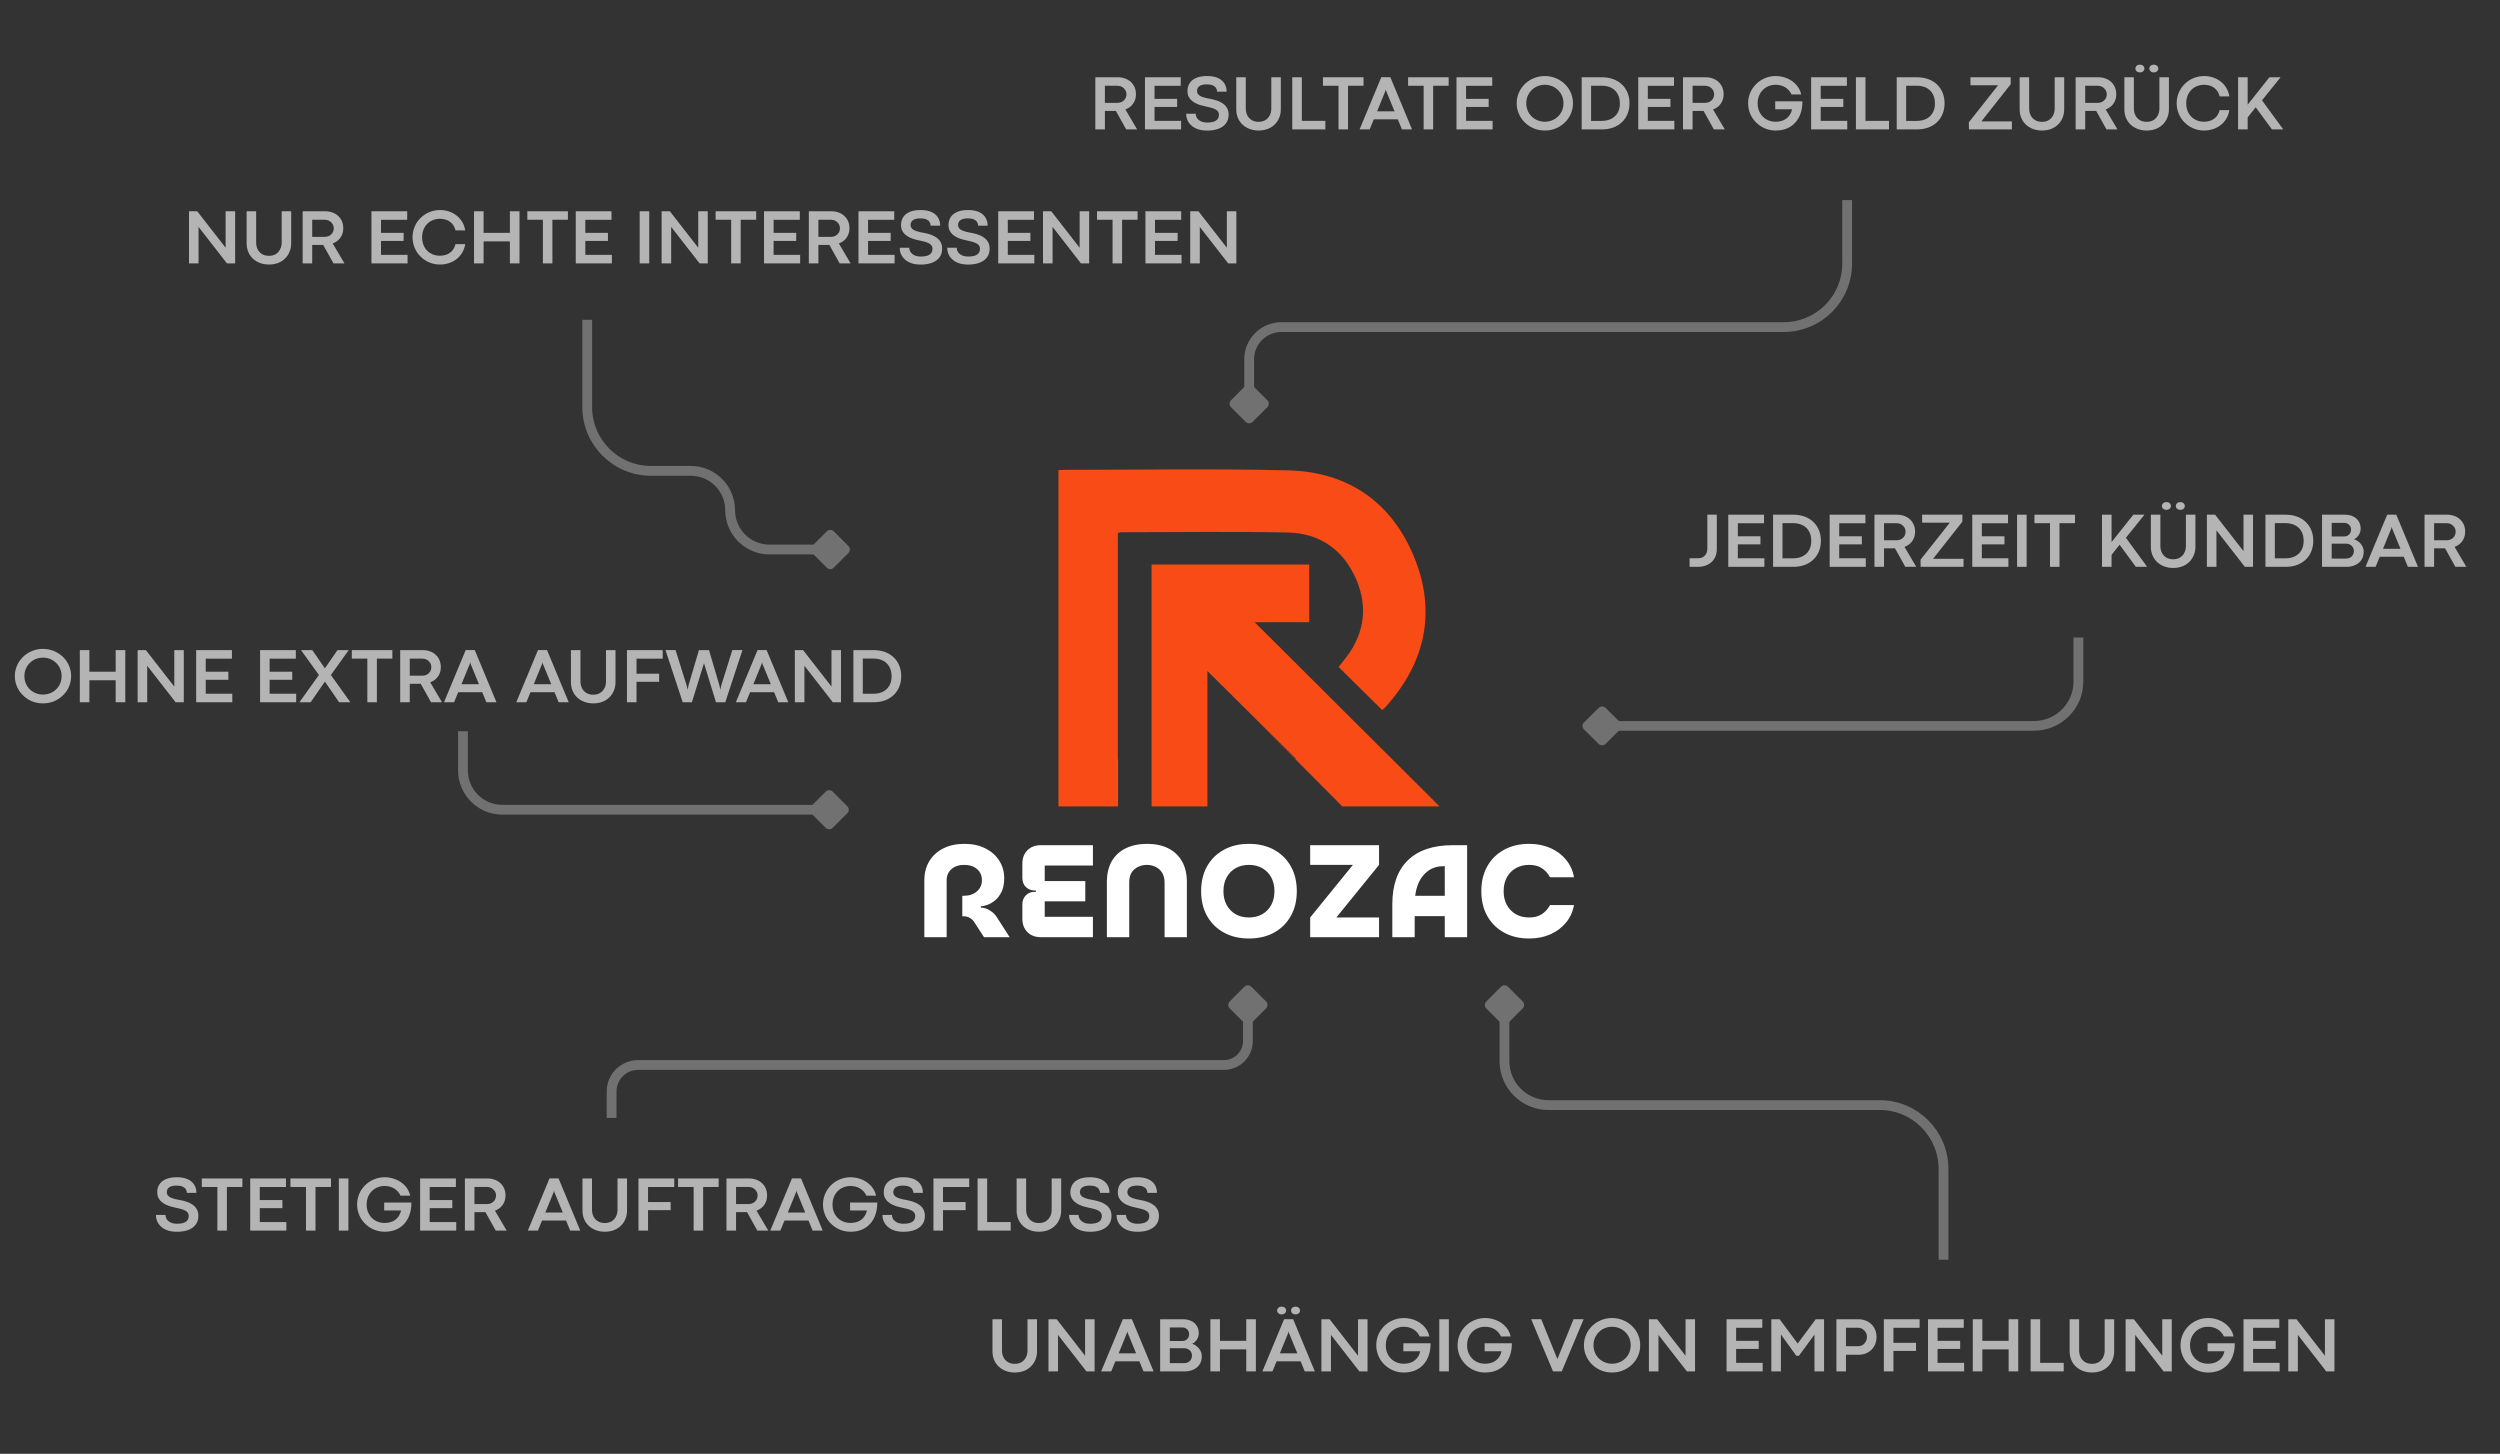 <svg xmlns="http://www.w3.org/2000/svg" xmlns:xlink="http://www.w3.org/1999/xlink" width="1018" zoomAndPan="magnify" viewBox="0 0 763.5 444" height="592" preserveAspectRatio="xMidYMid meet" version="1.2"><rect x="0" y="0" width="763.5" height="444" fill="#333333" stroke="none"/><defs><clipPath id="8f7c6f76e8"><path d="M 323.211 143.086 L 435.629 143.086 L 435.629 246.363 L 323.211 246.363 Z M 323.211 143.086 "/></clipPath><clipPath id="12bbfd7f55"><path d="M 351.48 172.105 L 439.672 172.105 L 439.672 246.363 L 351.48 246.363 Z M 351.48 172.105 "/></clipPath></defs><g id="caaa86f108"><g clip-rule="nonzero" clip-path="url(#8f7c6f76e8)"><path style=" stroke:none;fill-rule:nonzero;fill:#f94b15;fill-opacity:1;" d="M 341.457 246.277 L 341.457 231.777 L 341.387 231.777 L 341.387 162.805 C 341.801 162.668 341.984 162.555 342.164 162.555 C 359.184 162.543 376.215 162.289 393.23 162.625 C 403.105 162.816 410.391 167.98 414.242 177.082 C 418.051 186.082 416.406 194.531 410.117 202.039 C 409.574 202.688 409.07 203.371 408.816 203.699 C 413.355 208.184 417.691 212.473 422.109 216.84 C 421.938 216.934 422.133 216.871 422.273 216.742 C 422.637 216.418 423 216.086 423.324 215.719 C 435.328 202.27 438.688 186.832 431.898 170.191 C 425.016 153.336 411.656 144.102 393.441 143.648 C 370.562 143.082 347.656 143.496 324.762 143.492 C 324.277 143.492 323.789 143.531 323.254 143.574 L 323.254 246.277 Z M 341.457 246.277 "/></g><g clip-rule="nonzero" clip-path="url(#12bbfd7f55)"><path style=" stroke:none;fill-rule:nonzero;fill:#f94b15;fill-opacity:1;" d="M 368.742 246.277 L 368.742 204.926 C 373.852 209.992 378.988 215.086 384.113 220.164 C 388.031 224.043 391.941 227.918 395.836 231.773 L 395.598 231.773 L 409.934 246.277 L 439.637 246.277 C 420.848 227.555 402.051 208.832 383.176 190.027 L 399.836 190.027 L 399.836 172.398 L 351.684 172.398 L 351.684 246.277 Z M 368.742 246.277 "/></g><path style=" stroke:none;fill-rule:nonzero;fill:#f94b15;fill-opacity:1;" d="M 368.863 204.734 C 381.781 217.664 394.699 231.188 407.969 244.289 "/><g style="fill:#ffffff;fill-opacity:1;"><g transform="translate(281.124, 286.212)"><path style="stroke:none" d="M 13.25 -6.375 L 12.766 -6.375 L 12.766 -12.641 L 13.25 -12.641 C 14.852 -12.641 16.172 -13.082 17.203 -13.969 C 18.234 -14.852 18.75 -15.988 18.75 -17.375 C 18.75 -18.801 18.254 -19.941 17.266 -20.797 C 16.273 -21.648 14.973 -22.078 13.359 -22.078 C 11.754 -22.078 10.457 -21.648 9.469 -20.797 C 8.477 -19.941 7.984 -18.801 7.984 -17.375 L 7.984 0 L 1.172 0 L 1.172 -17.375 C 1.172 -19.602 1.676 -21.551 2.688 -23.219 C 3.707 -24.895 5.133 -26.191 6.969 -27.109 C 8.801 -28.035 10.93 -28.5 13.359 -28.5 C 15.828 -28.5 17.969 -28.039 19.781 -27.125 C 21.602 -26.219 23.02 -24.973 24.031 -23.391 C 25.051 -21.816 25.562 -20.016 25.562 -17.984 C 25.562 -16.297 25.281 -14.895 24.719 -13.781 C 24.164 -12.676 23.484 -11.801 22.672 -11.156 C 21.867 -10.52 21.07 -10.07 20.281 -9.812 C 19.5 -9.562 18.879 -9.438 18.422 -9.438 L 18.422 -9.031 C 19.359 -9.031 20.285 -8.734 21.203 -8.141 C 22.129 -7.555 22.805 -6.914 23.234 -6.219 L 27.219 0 L 19.391 0 L 16.375 -4.656 C 16.031 -5.188 15.578 -5.602 15.016 -5.906 C 14.453 -6.219 13.863 -6.375 13.25 -6.375 Z M 13.25 -6.375 "/></g></g><g style="fill:#ffffff;fill-opacity:1;"><g transform="translate(311.106, 286.212)"><path style="stroke:none" d="M 20.344 -17.141 L 20.344 -10.953 L 7.953 -10.953 L 7.953 -6.219 L 22.672 -6.219 L 22.672 0 L 6.75 0 C 5.062 0 3.703 -0.516 2.672 -1.547 C 1.641 -2.578 1.125 -3.938 1.125 -5.625 L 1.125 -10 C 1.125 -11.145 1.484 -12.078 2.203 -12.797 C 2.93 -13.523 3.867 -13.875 5.016 -13.844 L 5.266 -13.844 L 5.266 -14.25 L 5.016 -14.25 C 3.867 -14.25 2.93 -14.602 2.203 -15.312 C 1.484 -16.02 1.125 -16.953 1.125 -18.109 L 1.125 -22.484 C 1.125 -24.16 1.641 -25.516 2.672 -26.547 C 3.703 -27.578 5.062 -28.094 6.75 -28.094 L 22.672 -28.094 L 22.672 -21.875 L 7.953 -21.875 L 7.953 -17.141 Z M 20.344 -17.141 "/></g></g><g style="fill:#ffffff;fill-opacity:1;"><g transform="translate(336.914, 286.212)"><path style="stroke:none" d="M 7.953 -16.703 L 7.953 0 L 1.125 0 L 1.125 -16.781 C 1.125 -19.344 1.629 -21.492 2.641 -23.234 C 3.66 -24.973 5.094 -26.285 6.938 -27.172 C 8.789 -28.055 10.961 -28.5 13.453 -28.5 C 15.879 -28.5 17.992 -28.055 19.797 -27.172 C 21.609 -26.285 23.02 -24.973 24.031 -23.234 C 25.051 -21.492 25.562 -19.344 25.562 -16.781 L 25.562 0 L 18.75 0 L 18.75 -16.703 C 18.75 -17.898 18.492 -18.898 17.984 -19.703 C 17.473 -20.504 16.805 -21.098 15.984 -21.484 C 15.172 -21.879 14.285 -22.078 13.328 -22.078 C 11.879 -22.078 10.617 -21.633 9.547 -20.75 C 8.484 -19.863 7.953 -18.516 7.953 -16.703 Z M 7.953 -16.703 "/></g></g><g style="fill:#ffffff;fill-opacity:1;"><g transform="translate(365.653, 286.212)"><path style="stroke:none" d="M 1.172 -14.047 C 1.172 -16.941 1.773 -19.473 2.984 -21.641 C 4.203 -23.805 5.91 -25.488 8.109 -26.688 C 10.305 -27.895 12.863 -28.5 15.781 -28.5 C 18.719 -28.5 21.273 -27.895 23.453 -26.688 C 25.641 -25.488 27.344 -23.805 28.562 -21.641 C 29.781 -19.473 30.391 -16.941 30.391 -14.047 C 30.391 -11.16 29.781 -8.633 28.562 -6.469 C 27.344 -4.301 25.641 -2.613 23.453 -1.406 C 21.273 -0.195 18.719 0.406 15.781 0.406 C 12.863 0.406 10.305 -0.195 8.109 -1.406 C 5.91 -2.613 4.203 -4.301 2.984 -6.469 C 1.773 -8.633 1.172 -11.16 1.172 -14.047 Z M 7.984 -14.047 C 7.984 -12.441 8.312 -11.035 8.969 -9.828 C 9.625 -8.629 10.535 -7.691 11.703 -7.016 C 12.867 -6.348 14.227 -6.016 15.781 -6.016 C 17.332 -6.016 18.688 -6.348 19.844 -7.016 C 21.008 -7.691 21.922 -8.629 22.578 -9.828 C 23.234 -11.035 23.562 -12.441 23.562 -14.047 C 23.562 -15.648 23.234 -17.055 22.578 -18.266 C 21.922 -19.473 21.008 -20.41 19.844 -21.078 C 18.688 -21.742 17.332 -22.078 15.781 -22.078 C 14.227 -22.078 12.867 -21.742 11.703 -21.078 C 10.535 -20.41 9.625 -19.473 8.969 -18.266 C 8.312 -17.055 7.984 -15.648 7.984 -14.047 Z M 7.984 -14.047 "/></g></g><g style="fill:#ffffff;fill-opacity:1;"><g transform="translate(399.207, 286.212)"><path style="stroke:none" d="M 0.922 -6.016 L 13.969 -22.078 L 0.922 -22.078 L 0.922 -28.094 L 21.953 -28.094 L 21.953 -22.078 L 8.906 -6.016 L 21.953 -6.016 L 21.953 0 L 0.922 0 Z M 0.922 -6.016 "/></g></g><g style="fill:#ffffff;fill-opacity:1;"><g transform="translate(424.092, 286.212)"><path style="stroke:none" d="M 23.969 -28.094 L 23.969 0 L 17.141 0 L 17.141 -6.422 L 7.953 -6.422 L 7.953 0 L 1.125 0 L 1.125 -10.031 C 1.125 -15.914 2.703 -20.395 5.859 -23.469 C 9.016 -26.551 13.594 -28.094 19.594 -28.094 Z M 8.109 -12.641 L 17.141 -12.641 L 17.141 -21.672 L 16.656 -21.672 C 14.352 -21.672 12.438 -20.859 10.906 -19.234 C 9.383 -17.617 8.453 -15.422 8.109 -12.641 Z M 8.109 -12.641 "/></g></g><g style="fill:#ffffff;fill-opacity:1;"><g transform="translate(451.225, 286.212)"><path style="stroke:none" d="M 7.984 -14.047 C 7.984 -12.441 8.312 -11.035 8.969 -9.828 C 9.625 -8.629 10.535 -7.691 11.703 -7.016 C 12.867 -6.348 14.227 -6.016 15.781 -6.016 C 17.332 -6.016 18.617 -6.348 19.641 -7.016 C 20.672 -7.691 21.508 -8.617 22.156 -9.797 L 29.469 -9.797 C 29.113 -7.785 28.305 -6.008 27.047 -4.469 C 25.797 -2.938 24.207 -1.738 22.281 -0.875 C 20.352 -0.02 18.188 0.406 15.781 0.406 C 12.863 0.406 10.305 -0.195 8.109 -1.406 C 5.91 -2.613 4.203 -4.301 2.984 -6.469 C 1.773 -8.633 1.172 -11.16 1.172 -14.047 C 1.172 -16.941 1.773 -19.473 2.984 -21.641 C 4.203 -23.805 5.91 -25.488 8.109 -26.688 C 10.305 -27.895 12.863 -28.5 15.781 -28.5 C 18.188 -28.5 20.352 -28.07 22.281 -27.219 C 24.207 -26.363 25.797 -25.172 27.047 -23.641 C 28.305 -22.117 29.113 -20.336 29.469 -18.297 L 22.156 -18.297 C 21.508 -19.484 20.672 -20.41 19.641 -21.078 C 18.617 -21.742 17.332 -22.078 15.781 -22.078 C 14.227 -22.078 12.867 -21.742 11.703 -21.078 C 10.535 -20.41 9.625 -19.473 8.969 -18.266 C 8.312 -17.055 7.984 -15.648 7.984 -14.047 Z M 7.984 -14.047 "/></g></g><g style="fill:#b4b4b4;fill-opacity:1;"><g transform="translate(3.767, 214.468)"><path style="stroke:none" d="M 9.359 0.344 C 8.41 0.344 7.504 0.207 6.641 -0.062 C 5.785 -0.344 5 -0.738 4.281 -1.25 C 3.57 -1.758 2.953 -2.359 2.422 -3.047 C 1.898 -3.742 1.492 -4.508 1.203 -5.344 C 0.91 -6.188 0.766 -7.066 0.766 -7.984 C 0.766 -8.91 0.91 -9.789 1.203 -10.625 C 1.492 -11.457 1.898 -12.219 2.422 -12.906 C 2.953 -13.602 3.57 -14.203 4.281 -14.703 C 5 -15.211 5.785 -15.602 6.641 -15.875 C 7.504 -16.156 8.41 -16.297 9.359 -16.297 C 10.305 -16.297 11.207 -16.156 12.062 -15.875 C 12.914 -15.602 13.703 -15.211 14.422 -14.703 C 15.141 -14.203 15.766 -13.602 16.297 -12.906 C 16.828 -12.219 17.234 -11.457 17.516 -10.625 C 17.805 -9.789 17.953 -8.91 17.953 -7.984 C 17.953 -7.066 17.805 -6.188 17.516 -5.344 C 17.234 -4.508 16.828 -3.742 16.297 -3.047 C 15.766 -2.359 15.141 -1.758 14.422 -1.25 C 13.703 -0.738 12.914 -0.344 12.062 -0.062 C 11.207 0.207 10.305 0.344 9.359 0.344 Z M 9.359 -2.344 C 10.148 -2.344 10.883 -2.484 11.562 -2.766 C 12.25 -3.047 12.852 -3.438 13.375 -3.938 C 13.906 -4.445 14.316 -5.047 14.609 -5.734 C 14.898 -6.422 15.047 -7.164 15.047 -7.969 C 15.047 -8.781 14.898 -9.531 14.609 -10.219 C 14.316 -10.914 13.906 -11.516 13.375 -12.016 C 12.852 -12.523 12.25 -12.922 11.562 -13.203 C 10.883 -13.484 10.148 -13.625 9.359 -13.625 C 8.578 -13.625 7.844 -13.484 7.156 -13.203 C 6.469 -12.922 5.863 -12.523 5.344 -12.016 C 4.82 -11.504 4.414 -10.906 4.125 -10.219 C 3.832 -9.531 3.688 -8.781 3.688 -7.969 C 3.688 -7.164 3.832 -6.422 4.125 -5.734 C 4.414 -5.047 4.82 -4.445 5.344 -3.938 C 5.863 -3.438 6.469 -3.047 7.156 -2.766 C 7.844 -2.484 8.578 -2.344 9.359 -2.344 Z M 9.359 -2.344 "/></g></g><g style="fill:#b4b4b4;fill-opacity:1;"><g transform="translate(22.484, 214.468)"><path style="stroke:none" d="M 4.812 0 L 1.891 0 L 1.891 -15.922 L 4.812 -15.922 L 4.812 -9.328 L 12.844 -9.328 L 12.844 -15.922 L 15.781 -15.922 L 15.781 0 L 12.844 0 L 12.844 -6.719 L 4.812 -6.719 Z M 4.812 0 "/></g></g><g style="fill:#b4b4b4;fill-opacity:1;"><g transform="translate(40.147, 214.468)"><path style="stroke:none" d="M 4.812 0 L 1.891 0 L 1.891 -15.922 L 4.406 -15.922 L 13.078 -4.781 L 13.078 -15.922 L 15.984 -15.922 L 15.984 0 L 13.484 0 L 4.812 -11.141 Z M 4.812 0 "/></g></g><g style="fill:#b4b4b4;fill-opacity:1;"><g transform="translate(58.021, 214.468)"><path style="stroke:none" d="M 12.922 0 L 1.891 0 L 1.891 -15.922 L 12.812 -15.922 L 12.812 -13.312 L 4.812 -13.312 L 4.812 -9.328 L 11.719 -9.328 L 11.719 -6.859 L 4.812 -6.859 L 4.812 -2.609 L 12.922 -2.609 Z M 12.922 0 "/></g></g><g style="fill:#b4b4b4;fill-opacity:1;"><g transform="translate(71.693, 214.468)"><path style="stroke:none" d=""/></g></g><g style="fill:#b4b4b4;fill-opacity:1;"><g transform="translate(77.534, 214.468)"><path style="stroke:none" d="M 12.922 0 L 1.891 0 L 1.891 -15.922 L 12.812 -15.922 L 12.812 -13.312 L 4.812 -13.312 L 4.812 -9.328 L 11.719 -9.328 L 11.719 -6.859 L 4.812 -6.859 L 4.812 -2.609 L 12.922 -2.609 Z M 12.922 0 "/></g></g><g style="fill:#b4b4b4;fill-opacity:1;"><g transform="translate(91.206, 214.468)"><path style="stroke:none" d="M 3.672 0 L 0.234 0 L 6.188 -8.328 L 0.719 -15.922 L 4.172 -15.922 L 8.016 -10.359 L 11.859 -15.922 L 15.297 -15.922 L 9.844 -8.328 L 15.797 0 L 12.359 0 L 8.016 -6.297 Z M 3.672 0 "/></g></g><g style="fill:#b4b4b4;fill-opacity:1;"><g transform="translate(106.938, 214.468)"><path style="stroke:none" d="M 8.156 0 L 5.25 0 L 5.25 -13.328 L 0.5 -13.328 L 0.5 -15.922 L 12.891 -15.922 L 12.891 -13.328 L 8.156 -13.328 Z M 8.156 0 "/></g></g><g style="fill:#b4b4b4;fill-opacity:1;"><g transform="translate(120.329, 214.468)"><path style="stroke:none" d="M 4.812 0 L 1.891 0 L 1.891 -15.922 L 8.766 -15.922 C 9.578 -15.922 10.316 -15.797 10.984 -15.547 C 11.66 -15.305 12.242 -14.957 12.734 -14.5 C 13.234 -14.039 13.617 -13.492 13.891 -12.859 C 14.16 -12.223 14.297 -11.516 14.297 -10.734 C 14.297 -9.984 14.16 -9.301 13.891 -8.688 C 13.617 -8.07 13.238 -7.539 12.75 -7.094 C 12.27 -6.656 11.707 -6.32 11.062 -6.094 L 14.656 0 L 11.312 0 L 8.156 -5.656 C 8.062 -5.645 7.961 -5.641 7.859 -5.641 C 7.754 -5.641 7.648 -5.641 7.547 -5.641 L 4.812 -5.641 Z M 4.812 -13.328 L 4.812 -8.109 L 8.672 -8.109 C 9.18 -8.109 9.641 -8.219 10.047 -8.438 C 10.461 -8.664 10.789 -8.977 11.031 -9.375 C 11.27 -9.77 11.391 -10.223 11.391 -10.734 C 11.391 -11.223 11.266 -11.66 11.016 -12.047 C 10.773 -12.441 10.445 -12.754 10.031 -12.984 C 9.625 -13.211 9.164 -13.328 8.656 -13.328 Z M 4.812 -13.328 "/></g></g><g style="fill:#b4b4b4;fill-opacity:1;"><g transform="translate(135.487, 214.468)"><path style="stroke:none" d="M 16.125 0 L 13.047 0 L 11.781 -3.078 L 4.453 -3.078 L 3.188 0 L 0.109 0 L 6.734 -15.938 L 9.5 -15.938 Z M 8.016 -11.797 L 5.453 -5.516 L 10.781 -5.516 L 8.203 -11.797 L 8.141 -12.172 L 8.109 -12.172 Z M 8.016 -11.797 "/></g></g><g style="fill:#b4b4b4;fill-opacity:1;"><g transform="translate(151.723, 214.468)"><path style="stroke:none" d=""/></g></g><g style="fill:#b4b4b4;fill-opacity:1;"><g transform="translate(157.564, 214.468)"><path style="stroke:none" d="M 16.125 0 L 13.047 0 L 11.781 -3.078 L 4.453 -3.078 L 3.188 0 L 0.109 0 L 6.734 -15.938 L 9.5 -15.938 Z M 8.016 -11.797 L 5.453 -5.516 L 10.781 -5.516 L 8.203 -11.797 L 8.141 -12.172 L 8.109 -12.172 Z M 8.016 -11.797 "/></g></g><g style="fill:#b4b4b4;fill-opacity:1;"><g transform="translate(172.757, 214.468)"><path style="stroke:none" d="M 8.422 0.344 C 7.461 0.344 6.57 0.191 5.75 -0.109 C 4.926 -0.41 4.203 -0.844 3.578 -1.406 C 2.953 -1.977 2.469 -2.664 2.125 -3.469 C 1.781 -4.27 1.609 -5.164 1.609 -6.156 L 1.609 -15.922 L 4.516 -15.922 L 4.516 -6.375 C 4.516 -5.625 4.664 -4.941 4.969 -4.328 C 5.27 -3.711 5.711 -3.223 6.297 -2.859 C 6.879 -2.492 7.586 -2.312 8.422 -2.312 C 9.242 -2.312 9.941 -2.488 10.516 -2.844 C 11.098 -3.207 11.539 -3.695 11.844 -4.312 C 12.156 -4.926 12.312 -5.609 12.312 -6.359 L 12.312 -15.922 L 15.219 -15.922 L 15.219 -6.156 C 15.219 -5.207 15.051 -4.336 14.719 -3.547 C 14.395 -2.754 13.93 -2.066 13.328 -1.484 C 12.734 -0.898 12.02 -0.445 11.188 -0.125 C 10.352 0.188 9.43 0.344 8.422 0.344 Z M 8.422 0.344 "/></g></g><g style="fill:#b4b4b4;fill-opacity:1;"><g transform="translate(189.578, 214.468)"><path style="stroke:none" d="M 4.812 0 L 1.891 0 L 1.891 -15.922 L 12.812 -15.922 L 12.812 -13.312 L 4.812 -13.312 L 4.812 -8.719 L 11.719 -8.719 L 11.719 -6.25 L 4.812 -6.25 Z M 4.812 0 "/></g></g><g style="fill:#b4b4b4;fill-opacity:1;"><g transform="translate(203.062, 214.468)"><path style="stroke:none" d="M 8.25 0 L 5.438 0 L 0.172 -15.938 L 3.25 -15.938 L 6.625 -5.172 L 6.938 -3.906 L 6.984 -3.906 L 7.219 -5.203 L 10.391 -15.922 L 13.469 -15.922 L 16.625 -5.219 L 16.906 -3.906 L 16.938 -3.906 L 17.266 -5.312 L 20.594 -15.938 L 23.688 -15.938 L 18.438 0 L 15.594 0 L 11.938 -11.938 Z M 8.25 0 "/></g></g><g style="fill:#b4b4b4;fill-opacity:1;"><g transform="translate(224.623, 214.468)"><path style="stroke:none" d="M 16.125 0 L 13.047 0 L 11.781 -3.078 L 4.453 -3.078 L 3.188 0 L 0.109 0 L 6.734 -15.938 L 9.5 -15.938 Z M 8.016 -11.797 L 5.453 -5.516 L 10.781 -5.516 L 8.203 -11.797 L 8.141 -12.172 L 8.109 -12.172 Z M 8.016 -11.797 "/></g></g><g style="fill:#b4b4b4;fill-opacity:1;"><g transform="translate(240.858, 214.468)"><path style="stroke:none" d="M 4.812 0 L 1.891 0 L 1.891 -15.922 L 4.406 -15.922 L 13.078 -4.781 L 13.078 -15.922 L 15.984 -15.922 L 15.984 0 L 13.484 0 L 4.812 -11.141 Z M 4.812 0 "/></g></g><g style="fill:#b4b4b4;fill-opacity:1;"><g transform="translate(258.733, 214.468)"><path style="stroke:none" d="M 8.062 0 L 1.891 0 L 1.891 -15.922 L 8.031 -15.922 C 9.301 -15.922 10.457 -15.734 11.5 -15.359 C 12.539 -14.984 13.43 -14.441 14.172 -13.734 C 14.922 -13.035 15.492 -12.195 15.891 -11.219 C 16.297 -10.25 16.5 -9.164 16.5 -7.969 C 16.5 -6.781 16.297 -5.695 15.891 -4.719 C 15.492 -3.738 14.922 -2.895 14.172 -2.188 C 13.43 -1.488 12.547 -0.945 11.516 -0.562 C 10.484 -0.188 9.332 0 8.062 0 Z M 4.766 -13.344 L 4.766 -2.594 L 7.969 -2.594 C 9.133 -2.594 10.133 -2.812 10.969 -3.25 C 11.801 -3.688 12.441 -4.301 12.891 -5.094 C 13.336 -5.883 13.562 -6.828 13.562 -7.922 C 13.562 -9.016 13.344 -9.969 12.906 -10.781 C 12.469 -11.594 11.832 -12.223 11 -12.672 C 10.164 -13.117 9.148 -13.344 7.953 -13.344 Z M 4.766 -13.344 "/></g></g><path style="fill:none;stroke-width:4;stroke-linecap:butt;stroke-linejoin:miter;stroke:#717171;stroke-opacity:1;stroke-miterlimit:4;" d="M 201.937 -0.001 L 201.937 18.216 C 201.937 28.276 193.784 36.428 183.723 36.428 L 13.002 36.428 " transform="matrix(0.75,0,0,0.741,483.287,194.696)"/><path style="fill-rule:nonzero;fill:#717171;fill-opacity:1;stroke-width:4;stroke-linecap:round;stroke-linejoin:round;stroke:#717171;stroke-opacity:1;stroke-miterlimit:4;" d="M 1.998 36.428 L 8 42.43 L 14.002 36.428 L 8 30.431 Z M 1.998 36.428 " transform="matrix(0.75,0,0,0.741,483.287,194.696)"/><path style="fill:none;stroke-width:4;stroke-linecap:butt;stroke-linejoin:miter;stroke:#717171;stroke-opacity:1;stroke-miterlimit:4;" d="M 246.154 0.002 L 246.154 25.929 C 246.154 32.809 243.424 39.401 238.559 44.266 C 233.694 49.131 227.101 51.861 220.222 51.861 L 15.141 51.861 C 11.66 51.861 8.314 53.244 5.85 55.713 C 3.386 58.177 1.998 61.518 1.998 65.004 L 1.998 78.148 " transform="matrix(0.748,0,0,0.748,380.001,61.104)"/><path style="fill-rule:nonzero;fill:#717171;fill-opacity:1;stroke-width:4;stroke-linecap:round;stroke-linejoin:round;stroke:#717171;stroke-opacity:1;stroke-miterlimit:4;" d="M 1.998 89.146 L 8 83.148 L 1.998 77.146 L -4 83.148 Z M 1.998 89.146 " transform="matrix(0.748,0,0,0.748,380.001,61.104)"/><path style="fill:none;stroke-width:4;stroke-linecap:butt;stroke-linejoin:miter;stroke:#717171;stroke-opacity:1;stroke-miterlimit:4;" d="M 1.999 -0.001 L 1.999 35.584 C 1.999 49.944 13.642 61.582 28.002 61.582 L 44.235 61.582 C 53.087 61.582 60.265 68.759 60.265 77.611 C 60.265 86.468 67.442 93.646 76.294 93.646 L 96.095 93.646 " transform="matrix(0.749,0,0,0.749,177.843,97.677)"/><path style="fill-rule:nonzero;fill:#717171;fill-opacity:1;stroke-width:4;stroke-linecap:round;stroke-linejoin:round;stroke:#717171;stroke-opacity:1;stroke-miterlimit:4;" d="M 107.096 93.646 L 101.097 87.642 L 95.098 93.646 L 101.097 99.644 Z M 107.096 93.646 " transform="matrix(0.749,0,0,0.749,177.843,97.677)"/><path style="fill:none;stroke-width:4;stroke-linecap:butt;stroke-linejoin:miter;stroke:#717171;stroke-opacity:1;stroke-miterlimit:4;" d="M 1.998 0 L 1.998 16.049 C 1.998 20.304 3.691 24.385 6.701 27.395 C 9.711 30.406 13.793 32.099 18.047 32.099 L 146.719 32.099 " transform="matrix(0.747,0,0,0.747,139.901,223.312)"/><path style="fill-rule:nonzero;fill:#717171;fill-opacity:1;stroke-width:4;stroke-linecap:round;stroke-linejoin:round;stroke:#717171;stroke-opacity:1;stroke-miterlimit:4;" d="M 157.72 32.099 L 151.715 26.099 L 145.716 32.099 L 151.715 38.098 Z M 157.72 32.099 " transform="matrix(0.747,0,0,0.747,139.901,223.312)"/><path style="fill:none;stroke-width:4;stroke-linecap:butt;stroke-linejoin:miter;stroke:#717171;stroke-opacity:1;stroke-miterlimit:4;" d="M 1.999 54.152 L 1.999 43.34 C 1.999 37.373 6.838 32.534 12.805 32.534 L 252.02 32.534 C 254.612 32.534 257.099 31.505 258.928 29.676 C 260.762 27.842 261.792 25.36 261.792 22.768 L 261.792 13.002 " transform="matrix(0.748,0,0,0.748,185.287,300.913)"/><path style="fill-rule:nonzero;fill:#717171;fill-opacity:1;stroke-width:4;stroke-linecap:round;stroke-linejoin:round;stroke:#717171;stroke-opacity:1;stroke-miterlimit:4;" d="M 261.792 1.998 L 255.788 8.002 L 261.792 14 L 267.79 8.002 Z M 261.792 1.998 " transform="matrix(0.748,0,0,0.748,185.287,300.913)"/><path style="fill:none;stroke-width:4;stroke-linecap:butt;stroke-linejoin:miter;stroke:#717171;stroke-opacity:1;stroke-miterlimit:4;" d="M 180.771 111.752 L 180.771 74.775 C 180.771 60.416 169.133 48.773 154.775 48.773 L 19.889 48.773 C 15.141 48.773 10.592 46.892 7.24 43.535 C 3.884 40.179 1.997 35.629 1.997 30.886 L 1.997 13 " transform="matrix(0.75,0,0,0.75,457.968,300.913)"/><path style="fill-rule:nonzero;fill:#717171;fill-opacity:1;stroke-width:4;stroke-linecap:round;stroke-linejoin:round;stroke:#717171;stroke-opacity:1;stroke-miterlimit:4;" d="M 1.997 1.998 L -4.001 8.002 L 1.997 14 L 8.001 8.002 Z M 1.997 1.998 " transform="matrix(0.75,0,0,0.75,457.968,300.913)"/><g style="fill:#b4b4b4;fill-opacity:1;"><g transform="translate(55.827, 80.441)"><path style="stroke:none" d="M 4.812 0 L 1.891 0 L 1.891 -15.922 L 4.406 -15.922 L 13.078 -4.781 L 13.078 -15.922 L 15.984 -15.922 L 15.984 0 L 13.484 0 L 4.812 -11.141 Z M 4.812 0 "/></g><g transform="translate(73.71, 80.441)"><path style="stroke:none" d="M 8.422 0.344 C 7.461 0.344 6.57 0.191 5.75 -0.109 C 4.926 -0.41 4.203 -0.844 3.578 -1.406 C 2.953 -1.977 2.469 -2.664 2.125 -3.469 C 1.781 -4.27 1.609 -5.164 1.609 -6.156 L 1.609 -15.922 L 4.516 -15.922 L 4.516 -6.375 C 4.516 -5.625 4.664 -4.941 4.969 -4.328 C 5.27 -3.711 5.711 -3.223 6.297 -2.859 C 6.879 -2.492 7.586 -2.312 8.422 -2.312 C 9.242 -2.312 9.941 -2.488 10.516 -2.844 C 11.098 -3.207 11.539 -3.695 11.844 -4.312 C 12.156 -4.926 12.312 -5.609 12.312 -6.359 L 12.312 -15.922 L 15.219 -15.922 L 15.219 -6.156 C 15.219 -5.207 15.051 -4.336 14.719 -3.547 C 14.395 -2.754 13.93 -2.066 13.328 -1.484 C 12.734 -0.898 12.02 -0.445 11.188 -0.125 C 10.352 0.188 9.43 0.344 8.422 0.344 Z M 8.422 0.344 "/></g><g transform="translate(90.539, 80.441)"><path style="stroke:none" d="M 4.812 0 L 1.891 0 L 1.891 -15.922 L 8.766 -15.922 C 9.578 -15.922 10.316 -15.797 10.984 -15.547 C 11.66 -15.305 12.242 -14.957 12.734 -14.5 C 13.234 -14.039 13.617 -13.492 13.891 -12.859 C 14.16 -12.223 14.297 -11.516 14.297 -10.734 C 14.297 -9.984 14.16 -9.301 13.891 -8.688 C 13.617 -8.07 13.238 -7.539 12.75 -7.094 C 12.27 -6.656 11.707 -6.32 11.062 -6.094 L 14.656 0 L 11.312 0 L 8.156 -5.656 C 8.062 -5.645 7.961 -5.641 7.859 -5.641 C 7.754 -5.641 7.648 -5.641 7.547 -5.641 L 4.812 -5.641 Z M 4.812 -13.328 L 4.812 -8.109 L 8.672 -8.109 C 9.18 -8.109 9.641 -8.219 10.047 -8.438 C 10.461 -8.664 10.789 -8.977 11.031 -9.375 C 11.27 -9.77 11.391 -10.223 11.391 -10.734 C 11.391 -11.223 11.266 -11.66 11.016 -12.047 C 10.773 -12.441 10.445 -12.754 10.031 -12.984 C 9.625 -13.211 9.164 -13.328 8.656 -13.328 Z M 4.812 -13.328 "/></g><g transform="translate(105.705, 80.441)"><path style="stroke:none" d=""/></g><g transform="translate(111.548, 80.441)"><path style="stroke:none" d="M 12.922 0 L 1.891 0 L 1.891 -15.922 L 12.812 -15.922 L 12.812 -13.312 L 4.812 -13.312 L 4.812 -9.328 L 11.719 -9.328 L 11.719 -6.859 L 4.812 -6.859 L 4.812 -2.609 L 12.922 -2.609 Z M 12.922 0 "/></g><g transform="translate(125.227, 80.441)"><path style="stroke:none" d="M 9.188 0.344 C 8.25 0.344 7.359 0.207 6.516 -0.062 C 5.672 -0.344 4.898 -0.738 4.203 -1.25 C 3.504 -1.758 2.895 -2.359 2.375 -3.047 C 1.863 -3.742 1.469 -4.508 1.188 -5.344 C 0.906 -6.188 0.766 -7.066 0.766 -7.984 C 0.766 -8.91 0.906 -9.789 1.188 -10.625 C 1.469 -11.457 1.863 -12.219 2.375 -12.906 C 2.895 -13.602 3.504 -14.203 4.203 -14.703 C 4.898 -15.211 5.672 -15.602 6.516 -15.875 C 7.359 -16.156 8.25 -16.297 9.188 -16.297 C 10.031 -16.297 10.863 -16.172 11.688 -15.922 C 12.508 -15.672 13.281 -15.289 14 -14.781 C 14.719 -14.27 15.328 -13.625 15.828 -12.844 C 16.328 -12.062 16.672 -11.141 16.859 -10.078 L 13.891 -10.078 C 13.68 -10.898 13.344 -11.57 12.875 -12.094 C 12.406 -12.613 11.848 -13 11.203 -13.25 C 10.555 -13.5 9.852 -13.625 9.094 -13.625 C 8.344 -13.625 7.641 -13.488 6.984 -13.219 C 6.328 -12.957 5.75 -12.578 5.25 -12.078 C 4.758 -11.578 4.375 -10.977 4.094 -10.281 C 3.82 -9.594 3.688 -8.82 3.688 -7.969 C 3.688 -7.102 3.82 -6.328 4.094 -5.641 C 4.375 -4.953 4.758 -4.359 5.25 -3.859 C 5.75 -3.367 6.328 -2.992 6.984 -2.734 C 7.641 -2.473 8.344 -2.344 9.094 -2.344 C 9.852 -2.344 10.555 -2.469 11.203 -2.719 C 11.848 -2.969 12.406 -3.352 12.875 -3.875 C 13.344 -4.395 13.676 -5.062 13.875 -5.875 L 16.859 -5.875 C 16.672 -4.812 16.328 -3.891 15.828 -3.109 C 15.328 -2.328 14.723 -1.68 14.016 -1.172 C 13.305 -0.66 12.535 -0.281 11.703 -0.031 C 10.867 0.219 10.031 0.344 9.188 0.344 Z M 9.188 0.344 "/></g><g transform="translate(142.876, 80.441)"><path style="stroke:none" d="M 4.812 0 L 1.891 0 L 1.891 -15.922 L 4.812 -15.922 L 4.812 -9.328 L 12.844 -9.328 L 12.844 -15.922 L 15.781 -15.922 L 15.781 0 L 12.844 0 L 12.844 -6.719 L 4.812 -6.719 Z M 4.812 0 "/></g><g transform="translate(160.548, 80.441)"><path style="stroke:none" d="M 8.156 0 L 5.25 0 L 5.25 -13.328 L 0.5 -13.328 L 0.5 -15.922 L 12.891 -15.922 L 12.891 -13.328 L 8.156 -13.328 Z M 8.156 0 "/></g><g transform="translate(173.945, 80.441)"><path style="stroke:none" d="M 12.922 0 L 1.891 0 L 1.891 -15.922 L 12.812 -15.922 L 12.812 -13.312 L 4.812 -13.312 L 4.812 -9.328 L 11.719 -9.328 L 11.719 -6.859 L 4.812 -6.859 L 4.812 -2.609 L 12.922 -2.609 Z M 12.922 0 "/></g><g transform="translate(187.624, 80.441)"><path style="stroke:none" d=""/></g><g transform="translate(193.467, 80.441)"><path style="stroke:none" d="M 4.812 0 L 1.891 0 L 1.891 -15.922 L 4.812 -15.922 Z M 4.812 0 "/></g><g transform="translate(200.166, 80.441)"><path style="stroke:none" d="M 4.812 0 L 1.891 0 L 1.891 -15.922 L 4.406 -15.922 L 13.078 -4.781 L 13.078 -15.922 L 15.984 -15.922 L 15.984 0 L 13.484 0 L 4.812 -11.141 Z M 4.812 0 "/></g><g transform="translate(218.049, 80.441)"><path style="stroke:none" d="M 8.156 0 L 5.25 0 L 5.25 -13.328 L 0.5 -13.328 L 0.5 -15.922 L 12.891 -15.922 L 12.891 -13.328 L 8.156 -13.328 Z M 8.156 0 "/></g><g transform="translate(231.446, 80.441)"><path style="stroke:none" d="M 12.922 0 L 1.891 0 L 1.891 -15.922 L 12.812 -15.922 L 12.812 -13.312 L 4.812 -13.312 L 4.812 -9.328 L 11.719 -9.328 L 11.719 -6.859 L 4.812 -6.859 L 4.812 -2.609 L 12.922 -2.609 Z M 12.922 0 "/></g><g transform="translate(245.125, 80.441)"><path style="stroke:none" d="M 4.812 0 L 1.891 0 L 1.891 -15.922 L 8.766 -15.922 C 9.578 -15.922 10.316 -15.797 10.984 -15.547 C 11.66 -15.305 12.242 -14.957 12.734 -14.5 C 13.234 -14.039 13.617 -13.492 13.891 -12.859 C 14.16 -12.223 14.297 -11.516 14.297 -10.734 C 14.297 -9.984 14.16 -9.301 13.891 -8.688 C 13.617 -8.07 13.238 -7.539 12.75 -7.094 C 12.27 -6.656 11.707 -6.32 11.062 -6.094 L 14.656 0 L 11.312 0 L 8.156 -5.656 C 8.062 -5.645 7.961 -5.641 7.859 -5.641 C 7.754 -5.641 7.648 -5.641 7.547 -5.641 L 4.812 -5.641 Z M 4.812 -13.328 L 4.812 -8.109 L 8.672 -8.109 C 9.18 -8.109 9.641 -8.219 10.047 -8.438 C 10.461 -8.664 10.789 -8.977 11.031 -9.375 C 11.27 -9.77 11.391 -10.223 11.391 -10.734 C 11.391 -11.223 11.266 -11.66 11.016 -12.047 C 10.773 -12.441 10.445 -12.754 10.031 -12.984 C 9.625 -13.211 9.164 -13.328 8.656 -13.328 Z M 4.812 -13.328 "/></g><g transform="translate(260.291, 80.441)"><path style="stroke:none" d="M 12.922 0 L 1.891 0 L 1.891 -15.922 L 12.812 -15.922 L 12.812 -13.312 L 4.812 -13.312 L 4.812 -9.328 L 11.719 -9.328 L 11.719 -6.859 L 4.812 -6.859 L 4.812 -2.609 L 12.922 -2.609 Z M 12.922 0 "/></g><g transform="translate(273.969, 80.441)"><path style="stroke:none" d="M 7.266 0.359 C 6.117 0.359 5.133 0.211 4.312 -0.078 C 3.5 -0.379 2.832 -0.773 2.312 -1.266 C 1.789 -1.766 1.406 -2.316 1.156 -2.922 C 0.914 -3.535 0.797 -4.156 0.797 -4.781 L 3.719 -4.781 C 3.719 -4.289 3.852 -3.844 4.125 -3.438 C 4.406 -3.031 4.812 -2.703 5.344 -2.453 C 5.875 -2.211 6.516 -2.094 7.266 -2.094 C 9.629 -2.094 10.812 -2.883 10.812 -4.469 C 10.812 -4.969 10.656 -5.367 10.344 -5.672 C 10.039 -5.984 9.613 -6.234 9.062 -6.422 C 8.52 -6.609 7.879 -6.773 7.141 -6.922 C 6.609 -7.023 6.062 -7.156 5.5 -7.312 C 4.945 -7.469 4.414 -7.66 3.906 -7.891 C 3.395 -8.129 2.938 -8.422 2.531 -8.766 C 2.125 -9.109 1.801 -9.52 1.562 -10 C 1.32 -10.488 1.203 -11.066 1.203 -11.734 C 1.203 -12.598 1.41 -13.375 1.828 -14.062 C 2.242 -14.75 2.895 -15.289 3.781 -15.688 C 4.664 -16.094 5.797 -16.297 7.172 -16.297 C 8.492 -16.297 9.598 -16.098 10.484 -15.703 C 11.367 -15.305 12.035 -14.75 12.484 -14.031 C 12.93 -13.312 13.156 -12.477 13.156 -11.531 L 10.25 -11.531 C 10.25 -11.938 10.141 -12.305 9.922 -12.641 C 9.703 -12.984 9.363 -13.254 8.906 -13.453 C 8.445 -13.648 7.852 -13.75 7.125 -13.75 C 6.531 -13.75 6.035 -13.691 5.641 -13.578 C 5.254 -13.461 4.945 -13.305 4.719 -13.109 C 4.5 -12.922 4.344 -12.703 4.25 -12.453 C 4.164 -12.211 4.125 -11.969 4.125 -11.719 C 4.125 -11.062 4.453 -10.555 5.109 -10.203 C 5.773 -9.848 6.773 -9.562 8.109 -9.344 C 8.848 -9.207 9.555 -9.023 10.234 -8.797 C 10.91 -8.566 11.508 -8.266 12.031 -7.891 C 12.562 -7.523 12.984 -7.062 13.297 -6.5 C 13.609 -5.938 13.766 -5.258 13.766 -4.469 C 13.766 -3.438 13.492 -2.562 12.953 -1.844 C 12.422 -1.125 11.664 -0.578 10.688 -0.203 C 9.719 0.172 8.578 0.359 7.266 0.359 Z M 7.266 0.359 "/></g><g transform="translate(288.468, 80.441)"><path style="stroke:none" d="M 7.266 0.359 C 6.117 0.359 5.133 0.211 4.312 -0.078 C 3.5 -0.379 2.832 -0.773 2.312 -1.266 C 1.789 -1.766 1.406 -2.316 1.156 -2.922 C 0.914 -3.535 0.797 -4.156 0.797 -4.781 L 3.719 -4.781 C 3.719 -4.289 3.852 -3.844 4.125 -3.438 C 4.406 -3.031 4.812 -2.703 5.344 -2.453 C 5.875 -2.211 6.516 -2.094 7.266 -2.094 C 9.629 -2.094 10.812 -2.883 10.812 -4.469 C 10.812 -4.969 10.656 -5.367 10.344 -5.672 C 10.039 -5.984 9.613 -6.234 9.062 -6.422 C 8.52 -6.609 7.879 -6.773 7.141 -6.922 C 6.609 -7.023 6.062 -7.156 5.5 -7.312 C 4.945 -7.469 4.414 -7.66 3.906 -7.891 C 3.395 -8.129 2.938 -8.422 2.531 -8.766 C 2.125 -9.109 1.801 -9.52 1.562 -10 C 1.32 -10.488 1.203 -11.066 1.203 -11.734 C 1.203 -12.598 1.41 -13.375 1.828 -14.062 C 2.242 -14.75 2.895 -15.289 3.781 -15.688 C 4.664 -16.094 5.797 -16.297 7.172 -16.297 C 8.492 -16.297 9.598 -16.098 10.484 -15.703 C 11.367 -15.305 12.035 -14.75 12.484 -14.031 C 12.93 -13.312 13.156 -12.477 13.156 -11.531 L 10.25 -11.531 C 10.25 -11.938 10.141 -12.305 9.922 -12.641 C 9.703 -12.984 9.363 -13.254 8.906 -13.453 C 8.445 -13.648 7.852 -13.75 7.125 -13.75 C 6.531 -13.75 6.035 -13.691 5.641 -13.578 C 5.254 -13.461 4.945 -13.305 4.719 -13.109 C 4.5 -12.922 4.344 -12.703 4.25 -12.453 C 4.164 -12.211 4.125 -11.969 4.125 -11.719 C 4.125 -11.062 4.453 -10.555 5.109 -10.203 C 5.773 -9.848 6.773 -9.562 8.109 -9.344 C 8.848 -9.207 9.555 -9.023 10.234 -8.797 C 10.91 -8.566 11.508 -8.266 12.031 -7.891 C 12.562 -7.523 12.984 -7.062 13.297 -6.5 C 13.609 -5.938 13.766 -5.258 13.766 -4.469 C 13.766 -3.438 13.492 -2.562 12.953 -1.844 C 12.422 -1.125 11.664 -0.578 10.688 -0.203 C 9.719 0.172 8.578 0.359 7.266 0.359 Z M 7.266 0.359 "/></g><g transform="translate(302.966, 80.441)"><path style="stroke:none" d="M 12.922 0 L 1.891 0 L 1.891 -15.922 L 12.812 -15.922 L 12.812 -13.312 L 4.812 -13.312 L 4.812 -9.328 L 11.719 -9.328 L 11.719 -6.859 L 4.812 -6.859 L 4.812 -2.609 L 12.922 -2.609 Z M 12.922 0 "/></g><g transform="translate(316.645, 80.441)"><path style="stroke:none" d="M 4.812 0 L 1.891 0 L 1.891 -15.922 L 4.406 -15.922 L 13.078 -4.781 L 13.078 -15.922 L 15.984 -15.922 L 15.984 0 L 13.484 0 L 4.812 -11.141 Z M 4.812 0 "/></g><g transform="translate(334.527, 80.441)"><path style="stroke:none" d="M 8.156 0 L 5.25 0 L 5.25 -13.328 L 0.5 -13.328 L 0.5 -15.922 L 12.891 -15.922 L 12.891 -13.328 L 8.156 -13.328 Z M 8.156 0 "/></g><g transform="translate(347.925, 80.441)"><path style="stroke:none" d="M 12.922 0 L 1.891 0 L 1.891 -15.922 L 12.812 -15.922 L 12.812 -13.312 L 4.812 -13.312 L 4.812 -9.328 L 11.719 -9.328 L 11.719 -6.859 L 4.812 -6.859 L 4.812 -2.609 L 12.922 -2.609 Z M 12.922 0 "/></g><g transform="translate(361.603, 80.441)"><path style="stroke:none" d="M 4.812 0 L 1.891 0 L 1.891 -15.922 L 4.406 -15.922 L 13.078 -4.781 L 13.078 -15.922 L 15.984 -15.922 L 15.984 0 L 13.484 0 L 4.812 -11.141 Z M 4.812 0 "/></g></g><g style="fill:#b4b4b4;fill-opacity:1;"><g transform="translate(46.819, 375.826)"><path style="stroke:none" d="M 7.266 0.359 C 6.117 0.359 5.133 0.211 4.312 -0.078 C 3.5 -0.379 2.832 -0.773 2.312 -1.266 C 1.789 -1.766 1.406 -2.316 1.156 -2.922 C 0.914 -3.535 0.797 -4.156 0.797 -4.781 L 3.719 -4.781 C 3.719 -4.289 3.852 -3.844 4.125 -3.438 C 4.406 -3.031 4.812 -2.703 5.344 -2.453 C 5.875 -2.211 6.516 -2.094 7.266 -2.094 C 9.629 -2.094 10.812 -2.883 10.812 -4.469 C 10.812 -4.969 10.656 -5.367 10.344 -5.672 C 10.039 -5.984 9.613 -6.234 9.062 -6.422 C 8.52 -6.609 7.879 -6.773 7.141 -6.922 C 6.609 -7.023 6.062 -7.156 5.5 -7.312 C 4.945 -7.469 4.414 -7.66 3.906 -7.891 C 3.395 -8.129 2.938 -8.422 2.531 -8.766 C 2.125 -9.109 1.801 -9.52 1.562 -10 C 1.32 -10.488 1.203 -11.066 1.203 -11.734 C 1.203 -12.598 1.41 -13.375 1.828 -14.062 C 2.242 -14.75 2.895 -15.289 3.781 -15.688 C 4.664 -16.094 5.797 -16.297 7.172 -16.297 C 8.492 -16.297 9.598 -16.098 10.484 -15.703 C 11.367 -15.305 12.035 -14.75 12.484 -14.031 C 12.93 -13.312 13.156 -12.477 13.156 -11.531 L 10.25 -11.531 C 10.25 -11.938 10.141 -12.305 9.922 -12.641 C 9.703 -12.984 9.363 -13.254 8.906 -13.453 C 8.445 -13.648 7.852 -13.75 7.125 -13.75 C 6.531 -13.75 6.035 -13.691 5.641 -13.578 C 5.254 -13.461 4.945 -13.305 4.719 -13.109 C 4.5 -12.922 4.344 -12.703 4.25 -12.453 C 4.164 -12.211 4.125 -11.969 4.125 -11.719 C 4.125 -11.062 4.453 -10.555 5.109 -10.203 C 5.773 -9.848 6.773 -9.562 8.109 -9.344 C 8.848 -9.207 9.555 -9.023 10.234 -8.797 C 10.91 -8.566 11.508 -8.266 12.031 -7.891 C 12.562 -7.523 12.984 -7.062 13.297 -6.5 C 13.609 -5.938 13.766 -5.258 13.766 -4.469 C 13.766 -3.438 13.492 -2.562 12.953 -1.844 C 12.422 -1.125 11.664 -0.578 10.688 -0.203 C 9.719 0.172 8.578 0.359 7.266 0.359 Z M 7.266 0.359 "/></g></g><g style="fill:#b4b4b4;fill-opacity:1;"><g transform="translate(61.134, 375.826)"><path style="stroke:none" d="M 8.156 0 L 5.25 0 L 5.25 -13.328 L 0.5 -13.328 L 0.5 -15.922 L 12.891 -15.922 L 12.891 -13.328 L 8.156 -13.328 Z M 8.156 0 "/></g></g><g style="fill:#b4b4b4;fill-opacity:1;"><g transform="translate(74.525, 375.826)"><path style="stroke:none" d="M 12.922 0 L 1.891 0 L 1.891 -15.922 L 12.812 -15.922 L 12.812 -13.312 L 4.812 -13.312 L 4.812 -9.328 L 11.719 -9.328 L 11.719 -6.859 L 4.812 -6.859 L 4.812 -2.609 L 12.922 -2.609 Z M 12.922 0 "/></g></g><g style="fill:#b4b4b4;fill-opacity:1;"><g transform="translate(88.197, 375.826)"><path style="stroke:none" d="M 8.156 0 L 5.25 0 L 5.25 -13.328 L 0.5 -13.328 L 0.5 -15.922 L 12.891 -15.922 L 12.891 -13.328 L 8.156 -13.328 Z M 8.156 0 "/></g></g><g style="fill:#b4b4b4;fill-opacity:1;"><g transform="translate(101.588, 375.826)"><path style="stroke:none" d="M 4.812 0 L 1.891 0 L 1.891 -15.922 L 4.812 -15.922 Z M 4.812 0 "/></g></g><g style="fill:#b4b4b4;fill-opacity:1;"><g transform="translate(108.283, 375.826)"><path style="stroke:none" d="M 9.188 0.344 C 8.25 0.344 7.359 0.203 6.516 -0.078 C 5.68 -0.359 4.914 -0.754 4.219 -1.266 C 3.52 -1.773 2.91 -2.375 2.391 -3.062 C 1.879 -3.75 1.484 -4.508 1.203 -5.344 C 0.922 -6.176 0.781 -7.051 0.781 -7.969 C 0.781 -8.906 0.922 -9.789 1.203 -10.625 C 1.484 -11.457 1.883 -12.219 2.406 -12.906 C 2.926 -13.602 3.535 -14.203 4.234 -14.703 C 4.941 -15.211 5.719 -15.602 6.562 -15.875 C 7.406 -16.156 8.297 -16.297 9.234 -16.297 C 9.898 -16.297 10.57 -16.219 11.25 -16.062 C 11.926 -15.906 12.578 -15.672 13.203 -15.359 C 13.828 -15.047 14.395 -14.66 14.906 -14.203 C 15.426 -13.742 15.863 -13.219 16.219 -12.625 C 16.582 -12.039 16.844 -11.391 17 -10.672 L 14.031 -10.672 C 13.613 -11.598 12.977 -12.32 12.125 -12.844 C 11.281 -13.363 10.289 -13.625 9.156 -13.625 C 8.406 -13.625 7.695 -13.488 7.031 -13.219 C 6.375 -12.957 5.797 -12.578 5.297 -12.078 C 4.797 -11.578 4.398 -10.977 4.109 -10.281 C 3.828 -9.594 3.688 -8.82 3.688 -7.969 C 3.688 -7.102 3.828 -6.328 4.109 -5.641 C 4.398 -4.953 4.797 -4.359 5.297 -3.859 C 5.797 -3.367 6.375 -2.992 7.031 -2.734 C 7.695 -2.473 8.406 -2.344 9.156 -2.344 C 10.113 -2.344 10.938 -2.504 11.625 -2.828 C 12.32 -3.148 12.883 -3.598 13.312 -4.172 C 13.75 -4.742 14.039 -5.398 14.188 -6.141 L 9.047 -6.141 L 9.047 -8.578 L 17.359 -8.578 C 17.367 -7.266 17.191 -6.062 16.828 -4.969 C 16.473 -3.883 15.941 -2.941 15.234 -2.141 C 14.535 -1.348 13.676 -0.734 12.656 -0.297 C 11.645 0.129 10.488 0.344 9.188 0.344 Z M 9.188 0.344 "/></g></g><g style="fill:#b4b4b4;fill-opacity:1;"><g transform="translate(126.415, 375.826)"><path style="stroke:none" d="M 12.922 0 L 1.891 0 L 1.891 -15.922 L 12.812 -15.922 L 12.812 -13.312 L 4.812 -13.312 L 4.812 -9.328 L 11.719 -9.328 L 11.719 -6.859 L 4.812 -6.859 L 4.812 -2.609 L 12.922 -2.609 Z M 12.922 0 "/></g></g><g style="fill:#b4b4b4;fill-opacity:1;"><g transform="translate(140.087, 375.826)"><path style="stroke:none" d="M 4.812 0 L 1.891 0 L 1.891 -15.922 L 8.766 -15.922 C 9.578 -15.922 10.316 -15.797 10.984 -15.547 C 11.66 -15.305 12.242 -14.957 12.734 -14.5 C 13.234 -14.039 13.617 -13.492 13.891 -12.859 C 14.16 -12.223 14.297 -11.516 14.297 -10.734 C 14.297 -9.984 14.16 -9.301 13.891 -8.688 C 13.617 -8.07 13.238 -7.539 12.75 -7.094 C 12.27 -6.656 11.707 -6.32 11.062 -6.094 L 14.656 0 L 11.312 0 L 8.156 -5.656 C 8.062 -5.645 7.961 -5.641 7.859 -5.641 C 7.754 -5.641 7.648 -5.641 7.547 -5.641 L 4.812 -5.641 Z M 4.812 -13.328 L 4.812 -8.109 L 8.672 -8.109 C 9.18 -8.109 9.641 -8.219 10.047 -8.438 C 10.461 -8.664 10.789 -8.977 11.031 -9.375 C 11.27 -9.77 11.391 -10.223 11.391 -10.734 C 11.391 -11.223 11.266 -11.66 11.016 -12.047 C 10.773 -12.441 10.445 -12.754 10.031 -12.984 C 9.625 -13.211 9.164 -13.328 8.656 -13.328 Z M 4.812 -13.328 "/></g></g><g style="fill:#b4b4b4;fill-opacity:1;"><g transform="translate(155.245, 375.826)"><path style="stroke:none" d=""/></g></g><g style="fill:#b4b4b4;fill-opacity:1;"><g transform="translate(161.086, 375.826)"><path style="stroke:none" d="M 16.125 0 L 13.047 0 L 11.781 -3.078 L 4.453 -3.078 L 3.188 0 L 0.109 0 L 6.734 -15.938 L 9.5 -15.938 Z M 8.016 -11.797 L 5.453 -5.516 L 10.781 -5.516 L 8.203 -11.797 L 8.141 -12.172 L 8.109 -12.172 Z M 8.016 -11.797 "/></g></g><g style="fill:#b4b4b4;fill-opacity:1;"><g transform="translate(176.28, 375.826)"><path style="stroke:none" d="M 8.422 0.344 C 7.461 0.344 6.57 0.191 5.75 -0.109 C 4.926 -0.41 4.203 -0.844 3.578 -1.406 C 2.953 -1.977 2.469 -2.664 2.125 -3.469 C 1.781 -4.27 1.609 -5.164 1.609 -6.156 L 1.609 -15.922 L 4.516 -15.922 L 4.516 -6.375 C 4.516 -5.625 4.664 -4.941 4.969 -4.328 C 5.27 -3.711 5.711 -3.223 6.297 -2.859 C 6.879 -2.492 7.586 -2.312 8.422 -2.312 C 9.242 -2.312 9.941 -2.488 10.516 -2.844 C 11.098 -3.207 11.539 -3.695 11.844 -4.312 C 12.156 -4.926 12.312 -5.609 12.312 -6.359 L 12.312 -15.922 L 15.219 -15.922 L 15.219 -6.156 C 15.219 -5.207 15.051 -4.336 14.719 -3.547 C 14.395 -2.754 13.93 -2.066 13.328 -1.484 C 12.734 -0.898 12.02 -0.445 11.188 -0.125 C 10.352 0.188 9.43 0.344 8.422 0.344 Z M 8.422 0.344 "/></g></g><g style="fill:#b4b4b4;fill-opacity:1;"><g transform="translate(193.1, 375.826)"><path style="stroke:none" d="M 4.812 0 L 1.891 0 L 1.891 -15.922 L 12.812 -15.922 L 12.812 -13.312 L 4.812 -13.312 L 4.812 -8.719 L 11.719 -8.719 L 11.719 -6.25 L 4.812 -6.25 Z M 4.812 0 "/></g></g><g style="fill:#b4b4b4;fill-opacity:1;"><g transform="translate(206.585, 375.826)"><path style="stroke:none" d="M 8.156 0 L 5.25 0 L 5.25 -13.328 L 0.5 -13.328 L 0.5 -15.922 L 12.891 -15.922 L 12.891 -13.328 L 8.156 -13.328 Z M 8.156 0 "/></g></g><g style="fill:#b4b4b4;fill-opacity:1;"><g transform="translate(219.976, 375.826)"><path style="stroke:none" d="M 4.812 0 L 1.891 0 L 1.891 -15.922 L 8.766 -15.922 C 9.578 -15.922 10.316 -15.797 10.984 -15.547 C 11.66 -15.305 12.242 -14.957 12.734 -14.5 C 13.234 -14.039 13.617 -13.492 13.891 -12.859 C 14.16 -12.223 14.297 -11.516 14.297 -10.734 C 14.297 -9.984 14.16 -9.301 13.891 -8.688 C 13.617 -8.07 13.238 -7.539 12.75 -7.094 C 12.27 -6.656 11.707 -6.32 11.062 -6.094 L 14.656 0 L 11.312 0 L 8.156 -5.656 C 8.062 -5.645 7.961 -5.641 7.859 -5.641 C 7.754 -5.641 7.648 -5.641 7.547 -5.641 L 4.812 -5.641 Z M 4.812 -13.328 L 4.812 -8.109 L 8.672 -8.109 C 9.18 -8.109 9.641 -8.219 10.047 -8.438 C 10.461 -8.664 10.789 -8.977 11.031 -9.375 C 11.27 -9.77 11.391 -10.223 11.391 -10.734 C 11.391 -11.223 11.266 -11.66 11.016 -12.047 C 10.773 -12.441 10.445 -12.754 10.031 -12.984 C 9.625 -13.211 9.164 -13.328 8.656 -13.328 Z M 4.812 -13.328 "/></g></g><g style="fill:#b4b4b4;fill-opacity:1;"><g transform="translate(235.134, 375.826)"><path style="stroke:none" d="M 16.125 0 L 13.047 0 L 11.781 -3.078 L 4.453 -3.078 L 3.188 0 L 0.109 0 L 6.734 -15.938 L 9.5 -15.938 Z M 8.016 -11.797 L 5.453 -5.516 L 10.781 -5.516 L 8.203 -11.797 L 8.141 -12.172 L 8.109 -12.172 Z M 8.016 -11.797 "/></g></g><g style="fill:#b4b4b4;fill-opacity:1;"><g transform="translate(250.562, 375.826)"><path style="stroke:none" d="M 9.188 0.344 C 8.25 0.344 7.359 0.203 6.516 -0.078 C 5.68 -0.359 4.914 -0.754 4.219 -1.266 C 3.52 -1.773 2.91 -2.375 2.391 -3.062 C 1.879 -3.75 1.484 -4.508 1.203 -5.344 C 0.922 -6.176 0.781 -7.051 0.781 -7.969 C 0.781 -8.906 0.922 -9.789 1.203 -10.625 C 1.484 -11.457 1.883 -12.219 2.406 -12.906 C 2.926 -13.602 3.535 -14.203 4.234 -14.703 C 4.941 -15.211 5.719 -15.602 6.562 -15.875 C 7.406 -16.156 8.297 -16.297 9.234 -16.297 C 9.898 -16.297 10.57 -16.219 11.25 -16.062 C 11.926 -15.906 12.578 -15.672 13.203 -15.359 C 13.828 -15.047 14.395 -14.66 14.906 -14.203 C 15.426 -13.742 15.863 -13.219 16.219 -12.625 C 16.582 -12.039 16.844 -11.391 17 -10.672 L 14.031 -10.672 C 13.613 -11.598 12.977 -12.32 12.125 -12.844 C 11.281 -13.363 10.289 -13.625 9.156 -13.625 C 8.406 -13.625 7.695 -13.488 7.031 -13.219 C 6.375 -12.957 5.797 -12.578 5.297 -12.078 C 4.797 -11.578 4.398 -10.977 4.109 -10.281 C 3.828 -9.594 3.688 -8.82 3.688 -7.969 C 3.688 -7.102 3.828 -6.328 4.109 -5.641 C 4.398 -4.953 4.797 -4.359 5.297 -3.859 C 5.797 -3.367 6.375 -2.992 7.031 -2.734 C 7.695 -2.473 8.406 -2.344 9.156 -2.344 C 10.113 -2.344 10.938 -2.504 11.625 -2.828 C 12.32 -3.148 12.883 -3.598 13.312 -4.172 C 13.75 -4.742 14.039 -5.398 14.188 -6.141 L 9.047 -6.141 L 9.047 -8.578 L 17.359 -8.578 C 17.367 -7.266 17.191 -6.062 16.828 -4.969 C 16.473 -3.883 15.941 -2.941 15.234 -2.141 C 14.535 -1.348 13.676 -0.734 12.656 -0.297 C 11.645 0.129 10.488 0.344 9.188 0.344 Z M 9.188 0.344 "/></g></g><g style="fill:#b4b4b4;fill-opacity:1;"><g transform="translate(268.693, 375.826)"><path style="stroke:none" d="M 7.266 0.359 C 6.117 0.359 5.133 0.211 4.312 -0.078 C 3.5 -0.379 2.832 -0.773 2.312 -1.266 C 1.789 -1.766 1.406 -2.316 1.156 -2.922 C 0.914 -3.535 0.797 -4.156 0.797 -4.781 L 3.719 -4.781 C 3.719 -4.289 3.852 -3.844 4.125 -3.438 C 4.406 -3.031 4.812 -2.703 5.344 -2.453 C 5.875 -2.211 6.516 -2.094 7.266 -2.094 C 9.629 -2.094 10.812 -2.883 10.812 -4.469 C 10.812 -4.969 10.656 -5.367 10.344 -5.672 C 10.039 -5.984 9.613 -6.234 9.062 -6.422 C 8.52 -6.609 7.879 -6.773 7.141 -6.922 C 6.609 -7.023 6.062 -7.156 5.5 -7.312 C 4.945 -7.469 4.414 -7.66 3.906 -7.891 C 3.395 -8.129 2.938 -8.422 2.531 -8.766 C 2.125 -9.109 1.801 -9.52 1.562 -10 C 1.32 -10.488 1.203 -11.066 1.203 -11.734 C 1.203 -12.598 1.41 -13.375 1.828 -14.062 C 2.242 -14.75 2.895 -15.289 3.781 -15.688 C 4.664 -16.094 5.797 -16.297 7.172 -16.297 C 8.492 -16.297 9.598 -16.098 10.484 -15.703 C 11.367 -15.305 12.035 -14.75 12.484 -14.031 C 12.93 -13.312 13.156 -12.477 13.156 -11.531 L 10.25 -11.531 C 10.25 -11.938 10.141 -12.305 9.922 -12.641 C 9.703 -12.984 9.363 -13.254 8.906 -13.453 C 8.445 -13.648 7.852 -13.75 7.125 -13.75 C 6.531 -13.75 6.035 -13.691 5.641 -13.578 C 5.254 -13.461 4.945 -13.305 4.719 -13.109 C 4.5 -12.922 4.344 -12.703 4.25 -12.453 C 4.164 -12.211 4.125 -11.969 4.125 -11.719 C 4.125 -11.062 4.453 -10.555 5.109 -10.203 C 5.773 -9.848 6.773 -9.562 8.109 -9.344 C 8.848 -9.207 9.555 -9.023 10.234 -8.797 C 10.91 -8.566 11.508 -8.266 12.031 -7.891 C 12.562 -7.523 12.984 -7.062 13.297 -6.5 C 13.609 -5.938 13.766 -5.258 13.766 -4.469 C 13.766 -3.438 13.492 -2.562 12.953 -1.844 C 12.422 -1.125 11.664 -0.578 10.688 -0.203 C 9.719 0.172 8.578 0.359 7.266 0.359 Z M 7.266 0.359 "/></g></g><g style="fill:#b4b4b4;fill-opacity:1;"><g transform="translate(283.185, 375.826)"><path style="stroke:none" d="M 4.812 0 L 1.891 0 L 1.891 -15.922 L 12.812 -15.922 L 12.812 -13.312 L 4.812 -13.312 L 4.812 -8.719 L 11.719 -8.719 L 11.719 -6.25 L 4.812 -6.25 Z M 4.812 0 "/></g></g><g style="fill:#b4b4b4;fill-opacity:1;"><g transform="translate(296.669, 375.826)"><path style="stroke:none" d="M 12 0 L 1.891 0 L 1.891 -15.922 L 4.812 -15.922 L 4.812 -2.609 L 12 -2.609 Z M 12 0 "/></g></g><g style="fill:#b4b4b4;fill-opacity:1;"><g transform="translate(308.866, 375.826)"><path style="stroke:none" d="M 8.422 0.344 C 7.461 0.344 6.57 0.191 5.75 -0.109 C 4.926 -0.41 4.203 -0.844 3.578 -1.406 C 2.953 -1.977 2.469 -2.664 2.125 -3.469 C 1.781 -4.27 1.609 -5.164 1.609 -6.156 L 1.609 -15.922 L 4.516 -15.922 L 4.516 -6.375 C 4.516 -5.625 4.664 -4.941 4.969 -4.328 C 5.27 -3.711 5.711 -3.223 6.297 -2.859 C 6.879 -2.492 7.586 -2.312 8.422 -2.312 C 9.242 -2.312 9.941 -2.488 10.516 -2.844 C 11.098 -3.207 11.539 -3.695 11.844 -4.312 C 12.156 -4.926 12.312 -5.609 12.312 -6.359 L 12.312 -15.922 L 15.219 -15.922 L 15.219 -6.156 C 15.219 -5.207 15.051 -4.336 14.719 -3.547 C 14.395 -2.754 13.93 -2.066 13.328 -1.484 C 12.734 -0.898 12.02 -0.445 11.188 -0.125 C 10.352 0.188 9.43 0.344 8.422 0.344 Z M 8.422 0.344 "/></g></g><g style="fill:#b4b4b4;fill-opacity:1;"><g transform="translate(325.687, 375.826)"><path style="stroke:none" d="M 7.266 0.359 C 6.117 0.359 5.133 0.211 4.312 -0.078 C 3.5 -0.379 2.832 -0.773 2.312 -1.266 C 1.789 -1.766 1.406 -2.316 1.156 -2.922 C 0.914 -3.535 0.797 -4.156 0.797 -4.781 L 3.719 -4.781 C 3.719 -4.289 3.852 -3.844 4.125 -3.438 C 4.406 -3.031 4.812 -2.703 5.344 -2.453 C 5.875 -2.211 6.516 -2.094 7.266 -2.094 C 9.629 -2.094 10.812 -2.883 10.812 -4.469 C 10.812 -4.969 10.656 -5.367 10.344 -5.672 C 10.039 -5.984 9.613 -6.234 9.062 -6.422 C 8.52 -6.609 7.879 -6.773 7.141 -6.922 C 6.609 -7.023 6.062 -7.156 5.5 -7.312 C 4.945 -7.469 4.414 -7.66 3.906 -7.891 C 3.395 -8.129 2.938 -8.422 2.531 -8.766 C 2.125 -9.109 1.801 -9.52 1.562 -10 C 1.32 -10.488 1.203 -11.066 1.203 -11.734 C 1.203 -12.598 1.41 -13.375 1.828 -14.062 C 2.242 -14.75 2.895 -15.289 3.781 -15.688 C 4.664 -16.094 5.797 -16.297 7.172 -16.297 C 8.492 -16.297 9.598 -16.098 10.484 -15.703 C 11.367 -15.305 12.035 -14.75 12.484 -14.031 C 12.93 -13.312 13.156 -12.477 13.156 -11.531 L 10.25 -11.531 C 10.25 -11.938 10.141 -12.305 9.922 -12.641 C 9.703 -12.984 9.363 -13.254 8.906 -13.453 C 8.445 -13.648 7.852 -13.75 7.125 -13.75 C 6.531 -13.75 6.035 -13.691 5.641 -13.578 C 5.254 -13.461 4.945 -13.305 4.719 -13.109 C 4.5 -12.922 4.344 -12.703 4.25 -12.453 C 4.164 -12.211 4.125 -11.969 4.125 -11.719 C 4.125 -11.062 4.453 -10.555 5.109 -10.203 C 5.773 -9.848 6.773 -9.562 8.109 -9.344 C 8.848 -9.207 9.555 -9.023 10.234 -8.797 C 10.91 -8.566 11.508 -8.266 12.031 -7.891 C 12.562 -7.523 12.984 -7.062 13.297 -6.5 C 13.609 -5.938 13.766 -5.258 13.766 -4.469 C 13.766 -3.438 13.492 -2.562 12.953 -1.844 C 12.422 -1.125 11.664 -0.578 10.688 -0.203 C 9.719 0.172 8.578 0.359 7.266 0.359 Z M 7.266 0.359 "/></g></g><g style="fill:#b4b4b4;fill-opacity:1;"><g transform="translate(340.178, 375.826)"><path style="stroke:none" d="M 7.266 0.359 C 6.117 0.359 5.133 0.211 4.312 -0.078 C 3.5 -0.379 2.832 -0.773 2.312 -1.266 C 1.789 -1.766 1.406 -2.316 1.156 -2.922 C 0.914 -3.535 0.797 -4.156 0.797 -4.781 L 3.719 -4.781 C 3.719 -4.289 3.852 -3.844 4.125 -3.438 C 4.406 -3.031 4.812 -2.703 5.344 -2.453 C 5.875 -2.211 6.516 -2.094 7.266 -2.094 C 9.629 -2.094 10.812 -2.883 10.812 -4.469 C 10.812 -4.969 10.656 -5.367 10.344 -5.672 C 10.039 -5.984 9.613 -6.234 9.062 -6.422 C 8.52 -6.609 7.879 -6.773 7.141 -6.922 C 6.609 -7.023 6.062 -7.156 5.5 -7.312 C 4.945 -7.469 4.414 -7.66 3.906 -7.891 C 3.395 -8.129 2.938 -8.422 2.531 -8.766 C 2.125 -9.109 1.801 -9.52 1.562 -10 C 1.32 -10.488 1.203 -11.066 1.203 -11.734 C 1.203 -12.598 1.41 -13.375 1.828 -14.062 C 2.242 -14.75 2.895 -15.289 3.781 -15.688 C 4.664 -16.094 5.797 -16.297 7.172 -16.297 C 8.492 -16.297 9.598 -16.098 10.484 -15.703 C 11.367 -15.305 12.035 -14.75 12.484 -14.031 C 12.93 -13.312 13.156 -12.477 13.156 -11.531 L 10.25 -11.531 C 10.25 -11.938 10.141 -12.305 9.922 -12.641 C 9.703 -12.984 9.363 -13.254 8.906 -13.453 C 8.445 -13.648 7.852 -13.75 7.125 -13.75 C 6.531 -13.75 6.035 -13.691 5.641 -13.578 C 5.254 -13.461 4.945 -13.305 4.719 -13.109 C 4.5 -12.922 4.344 -12.703 4.25 -12.453 C 4.164 -12.211 4.125 -11.969 4.125 -11.719 C 4.125 -11.062 4.453 -10.555 5.109 -10.203 C 5.773 -9.848 6.773 -9.562 8.109 -9.344 C 8.848 -9.207 9.555 -9.023 10.234 -8.797 C 10.91 -8.566 11.508 -8.266 12.031 -7.891 C 12.562 -7.523 12.984 -7.062 13.297 -6.5 C 13.609 -5.938 13.766 -5.258 13.766 -4.469 C 13.766 -3.438 13.492 -2.562 12.953 -1.844 C 12.422 -1.125 11.664 -0.578 10.688 -0.203 C 9.719 0.172 8.578 0.359 7.266 0.359 Z M 7.266 0.359 "/></g></g><g style="fill:#b4b4b4;fill-opacity:1;"><g transform="translate(332.623, 39.518)"><path style="stroke:none" d="M 4.812 0 L 1.891 0 L 1.891 -15.922 L 8.766 -15.922 C 9.578 -15.922 10.316 -15.797 10.984 -15.547 C 11.66 -15.305 12.242 -14.957 12.734 -14.5 C 13.234 -14.039 13.617 -13.492 13.891 -12.859 C 14.16 -12.223 14.297 -11.516 14.297 -10.734 C 14.297 -9.984 14.16 -9.301 13.891 -8.688 C 13.617 -8.07 13.238 -7.539 12.75 -7.094 C 12.27 -6.656 11.707 -6.32 11.062 -6.094 L 14.656 0 L 11.312 0 L 8.156 -5.656 C 8.062 -5.645 7.961 -5.641 7.859 -5.641 C 7.754 -5.641 7.648 -5.641 7.547 -5.641 L 4.812 -5.641 Z M 4.812 -13.328 L 4.812 -8.109 L 8.672 -8.109 C 9.18 -8.109 9.641 -8.219 10.047 -8.438 C 10.461 -8.664 10.789 -8.977 11.031 -9.375 C 11.27 -9.77 11.391 -10.223 11.391 -10.734 C 11.391 -11.223 11.266 -11.66 11.016 -12.047 C 10.773 -12.441 10.445 -12.754 10.031 -12.984 C 9.625 -13.211 9.164 -13.328 8.656 -13.328 Z M 4.812 -13.328 "/></g></g><g style="fill:#b4b4b4;fill-opacity:1;"><g transform="translate(347.782, 39.518)"><path style="stroke:none" d="M 12.922 0 L 1.891 0 L 1.891 -15.922 L 12.812 -15.922 L 12.812 -13.312 L 4.812 -13.312 L 4.812 -9.328 L 11.719 -9.328 L 11.719 -6.859 L 4.812 -6.859 L 4.812 -2.609 L 12.922 -2.609 Z M 12.922 0 "/></g></g><g style="fill:#b4b4b4;fill-opacity:1;"><g transform="translate(361.453, 39.518)"><path style="stroke:none" d="M 7.266 0.359 C 6.117 0.359 5.133 0.211 4.312 -0.078 C 3.5 -0.379 2.832 -0.773 2.312 -1.266 C 1.789 -1.766 1.406 -2.316 1.156 -2.922 C 0.914 -3.535 0.797 -4.156 0.797 -4.781 L 3.719 -4.781 C 3.719 -4.289 3.852 -3.844 4.125 -3.438 C 4.406 -3.031 4.812 -2.703 5.344 -2.453 C 5.875 -2.211 6.516 -2.094 7.266 -2.094 C 9.629 -2.094 10.812 -2.883 10.812 -4.469 C 10.812 -4.969 10.656 -5.367 10.344 -5.672 C 10.039 -5.984 9.613 -6.234 9.062 -6.422 C 8.52 -6.609 7.879 -6.773 7.141 -6.922 C 6.609 -7.023 6.062 -7.156 5.5 -7.312 C 4.945 -7.469 4.414 -7.66 3.906 -7.891 C 3.395 -8.129 2.938 -8.422 2.531 -8.766 C 2.125 -9.109 1.801 -9.52 1.562 -10 C 1.32 -10.488 1.203 -11.066 1.203 -11.734 C 1.203 -12.598 1.41 -13.375 1.828 -14.062 C 2.242 -14.75 2.895 -15.289 3.781 -15.688 C 4.664 -16.094 5.797 -16.297 7.172 -16.297 C 8.492 -16.297 9.598 -16.098 10.484 -15.703 C 11.367 -15.305 12.035 -14.75 12.484 -14.031 C 12.93 -13.312 13.156 -12.477 13.156 -11.531 L 10.25 -11.531 C 10.25 -11.938 10.141 -12.305 9.922 -12.641 C 9.703 -12.984 9.363 -13.254 8.906 -13.453 C 8.445 -13.648 7.852 -13.75 7.125 -13.75 C 6.531 -13.75 6.035 -13.691 5.641 -13.578 C 5.254 -13.461 4.945 -13.305 4.719 -13.109 C 4.5 -12.922 4.344 -12.703 4.25 -12.453 C 4.164 -12.211 4.125 -11.969 4.125 -11.719 C 4.125 -11.062 4.453 -10.555 5.109 -10.203 C 5.773 -9.848 6.773 -9.562 8.109 -9.344 C 8.848 -9.207 9.555 -9.023 10.234 -8.797 C 10.91 -8.566 11.508 -8.266 12.031 -7.891 C 12.562 -7.523 12.984 -7.062 13.297 -6.5 C 13.609 -5.938 13.766 -5.258 13.766 -4.469 C 13.766 -3.438 13.492 -2.562 12.953 -1.844 C 12.422 -1.125 11.664 -0.578 10.688 -0.203 C 9.719 0.172 8.578 0.359 7.266 0.359 Z M 7.266 0.359 "/></g></g><g style="fill:#b4b4b4;fill-opacity:1;"><g transform="translate(375.945, 39.518)"><path style="stroke:none" d="M 8.422 0.344 C 7.461 0.344 6.57 0.191 5.75 -0.109 C 4.926 -0.41 4.203 -0.844 3.578 -1.406 C 2.953 -1.977 2.469 -2.664 2.125 -3.469 C 1.781 -4.27 1.609 -5.164 1.609 -6.156 L 1.609 -15.922 L 4.516 -15.922 L 4.516 -6.375 C 4.516 -5.625 4.664 -4.941 4.969 -4.328 C 5.27 -3.711 5.711 -3.223 6.297 -2.859 C 6.879 -2.492 7.586 -2.312 8.422 -2.312 C 9.242 -2.312 9.941 -2.488 10.516 -2.844 C 11.098 -3.207 11.539 -3.695 11.844 -4.312 C 12.156 -4.926 12.312 -5.609 12.312 -6.359 L 12.312 -15.922 L 15.219 -15.922 L 15.219 -6.156 C 15.219 -5.207 15.051 -4.336 14.719 -3.547 C 14.395 -2.754 13.93 -2.066 13.328 -1.484 C 12.734 -0.898 12.02 -0.445 11.188 -0.125 C 10.352 0.188 9.43 0.344 8.422 0.344 Z M 8.422 0.344 "/></g></g><g style="fill:#b4b4b4;fill-opacity:1;"><g transform="translate(392.765, 39.518)"><path style="stroke:none" d="M 12 0 L 1.891 0 L 1.891 -15.922 L 4.812 -15.922 L 4.812 -2.609 L 12 -2.609 Z M 12 0 "/></g></g><g style="fill:#b4b4b4;fill-opacity:1;"><g transform="translate(403.534, 39.518)"><path style="stroke:none" d="M 8.156 0 L 5.25 0 L 5.25 -13.328 L 0.5 -13.328 L 0.5 -15.922 L 12.891 -15.922 L 12.891 -13.328 L 8.156 -13.328 Z M 8.156 0 "/></g></g><g style="fill:#b4b4b4;fill-opacity:1;"><g transform="translate(415.11, 39.518)"><path style="stroke:none" d="M 16.125 0 L 13.047 0 L 11.781 -3.078 L 4.453 -3.078 L 3.188 0 L 0.109 0 L 6.734 -15.938 L 9.5 -15.938 Z M 8.016 -11.797 L 5.453 -5.516 L 10.781 -5.516 L 8.203 -11.797 L 8.141 -12.172 L 8.109 -12.172 Z M 8.016 -11.797 "/></g></g><g style="fill:#b4b4b4;fill-opacity:1;"><g transform="translate(429.531, 39.518)"><path style="stroke:none" d="M 8.156 0 L 5.25 0 L 5.25 -13.328 L 0.5 -13.328 L 0.5 -15.922 L 12.891 -15.922 L 12.891 -13.328 L 8.156 -13.328 Z M 8.156 0 "/></g></g><g style="fill:#b4b4b4;fill-opacity:1;"><g transform="translate(442.922, 39.518)"><path style="stroke:none" d="M 12.922 0 L 1.891 0 L 1.891 -15.922 L 12.812 -15.922 L 12.812 -13.312 L 4.812 -13.312 L 4.812 -9.328 L 11.719 -9.328 L 11.719 -6.859 L 4.812 -6.859 L 4.812 -2.609 L 12.922 -2.609 Z M 12.922 0 "/></g></g><g style="fill:#b4b4b4;fill-opacity:1;"><g transform="translate(456.594, 39.518)"><path style="stroke:none" d=""/></g></g><g style="fill:#b4b4b4;fill-opacity:1;"><g transform="translate(462.435, 39.518)"><path style="stroke:none" d="M 9.359 0.344 C 8.41 0.344 7.504 0.207 6.641 -0.062 C 5.785 -0.344 5 -0.738 4.281 -1.25 C 3.57 -1.758 2.953 -2.359 2.422 -3.047 C 1.898 -3.742 1.492 -4.508 1.203 -5.344 C 0.91 -6.188 0.766 -7.066 0.766 -7.984 C 0.766 -8.91 0.91 -9.789 1.203 -10.625 C 1.492 -11.457 1.898 -12.219 2.422 -12.906 C 2.953 -13.602 3.57 -14.203 4.281 -14.703 C 5 -15.211 5.785 -15.602 6.641 -15.875 C 7.504 -16.156 8.41 -16.297 9.359 -16.297 C 10.305 -16.297 11.207 -16.156 12.062 -15.875 C 12.914 -15.602 13.703 -15.211 14.422 -14.703 C 15.141 -14.203 15.766 -13.602 16.297 -12.906 C 16.828 -12.219 17.234 -11.457 17.516 -10.625 C 17.805 -9.789 17.953 -8.91 17.953 -7.984 C 17.953 -7.066 17.805 -6.188 17.516 -5.344 C 17.234 -4.508 16.828 -3.742 16.297 -3.047 C 15.766 -2.359 15.141 -1.758 14.422 -1.25 C 13.703 -0.738 12.914 -0.344 12.062 -0.062 C 11.207 0.207 10.305 0.344 9.359 0.344 Z M 9.359 -2.344 C 10.148 -2.344 10.883 -2.484 11.562 -2.766 C 12.25 -3.047 12.852 -3.438 13.375 -3.938 C 13.906 -4.445 14.316 -5.047 14.609 -5.734 C 14.898 -6.422 15.047 -7.164 15.047 -7.969 C 15.047 -8.781 14.898 -9.531 14.609 -10.219 C 14.316 -10.914 13.906 -11.516 13.375 -12.016 C 12.852 -12.523 12.25 -12.922 11.562 -13.203 C 10.883 -13.484 10.148 -13.625 9.359 -13.625 C 8.578 -13.625 7.844 -13.484 7.156 -13.203 C 6.469 -12.922 5.863 -12.523 5.344 -12.016 C 4.82 -11.504 4.414 -10.906 4.125 -10.219 C 3.832 -9.531 3.688 -8.781 3.688 -7.969 C 3.688 -7.164 3.832 -6.422 4.125 -5.734 C 4.414 -5.047 4.82 -4.445 5.344 -3.938 C 5.863 -3.438 6.469 -3.047 7.156 -2.766 C 7.844 -2.484 8.578 -2.344 9.359 -2.344 Z M 9.359 -2.344 "/></g></g><g style="fill:#b4b4b4;fill-opacity:1;"><g transform="translate(481.152, 39.518)"><path style="stroke:none" d="M 8.062 0 L 1.891 0 L 1.891 -15.922 L 8.031 -15.922 C 9.301 -15.922 10.457 -15.734 11.5 -15.359 C 12.539 -14.984 13.43 -14.441 14.172 -13.734 C 14.922 -13.035 15.492 -12.195 15.891 -11.219 C 16.297 -10.25 16.5 -9.164 16.5 -7.969 C 16.5 -6.781 16.297 -5.695 15.891 -4.719 C 15.492 -3.738 14.922 -2.895 14.172 -2.188 C 13.43 -1.488 12.547 -0.945 11.516 -0.562 C 10.484 -0.188 9.332 0 8.062 0 Z M 4.766 -13.344 L 4.766 -2.594 L 7.969 -2.594 C 9.133 -2.594 10.133 -2.812 10.969 -3.25 C 11.801 -3.688 12.441 -4.301 12.891 -5.094 C 13.336 -5.883 13.562 -6.828 13.562 -7.922 C 13.562 -9.016 13.344 -9.969 12.906 -10.781 C 12.469 -11.594 11.832 -12.223 11 -12.672 C 10.164 -13.117 9.148 -13.344 7.953 -13.344 Z M 4.766 -13.344 "/></g></g><g style="fill:#b4b4b4;fill-opacity:1;"><g transform="translate(498.429, 39.518)"><path style="stroke:none" d="M 12.922 0 L 1.891 0 L 1.891 -15.922 L 12.812 -15.922 L 12.812 -13.312 L 4.812 -13.312 L 4.812 -9.328 L 11.719 -9.328 L 11.719 -6.859 L 4.812 -6.859 L 4.812 -2.609 L 12.922 -2.609 Z M 12.922 0 "/></g></g><g style="fill:#b4b4b4;fill-opacity:1;"><g transform="translate(512.101, 39.518)"><path style="stroke:none" d="M 4.812 0 L 1.891 0 L 1.891 -15.922 L 8.766 -15.922 C 9.578 -15.922 10.316 -15.797 10.984 -15.547 C 11.66 -15.305 12.242 -14.957 12.734 -14.5 C 13.234 -14.039 13.617 -13.492 13.891 -12.859 C 14.16 -12.223 14.297 -11.516 14.297 -10.734 C 14.297 -9.984 14.16 -9.301 13.891 -8.688 C 13.617 -8.07 13.238 -7.539 12.75 -7.094 C 12.27 -6.656 11.707 -6.32 11.062 -6.094 L 14.656 0 L 11.312 0 L 8.156 -5.656 C 8.062 -5.645 7.961 -5.641 7.859 -5.641 C 7.754 -5.641 7.648 -5.641 7.547 -5.641 L 4.812 -5.641 Z M 4.812 -13.328 L 4.812 -8.109 L 8.672 -8.109 C 9.18 -8.109 9.641 -8.219 10.047 -8.438 C 10.461 -8.664 10.789 -8.977 11.031 -9.375 C 11.27 -9.77 11.391 -10.223 11.391 -10.734 C 11.391 -11.223 11.266 -11.66 11.016 -12.047 C 10.773 -12.441 10.445 -12.754 10.031 -12.984 C 9.625 -13.211 9.164 -13.328 8.656 -13.328 Z M 4.812 -13.328 "/></g></g><g style="fill:#b4b4b4;fill-opacity:1;"><g transform="translate(527.259, 39.518)"><path style="stroke:none" d=""/></g></g><g style="fill:#b4b4b4;fill-opacity:1;"><g transform="translate(533.1, 39.518)"><path style="stroke:none" d="M 9.188 0.344 C 8.25 0.344 7.359 0.203 6.516 -0.078 C 5.68 -0.359 4.914 -0.754 4.219 -1.266 C 3.52 -1.773 2.91 -2.375 2.391 -3.062 C 1.879 -3.75 1.484 -4.508 1.203 -5.344 C 0.922 -6.176 0.781 -7.051 0.781 -7.969 C 0.781 -8.906 0.922 -9.789 1.203 -10.625 C 1.484 -11.457 1.883 -12.219 2.406 -12.906 C 2.926 -13.602 3.535 -14.203 4.234 -14.703 C 4.941 -15.211 5.719 -15.602 6.562 -15.875 C 7.406 -16.156 8.297 -16.297 9.234 -16.297 C 9.898 -16.297 10.57 -16.219 11.25 -16.062 C 11.926 -15.906 12.578 -15.672 13.203 -15.359 C 13.828 -15.047 14.395 -14.66 14.906 -14.203 C 15.426 -13.742 15.863 -13.219 16.219 -12.625 C 16.582 -12.039 16.844 -11.391 17 -10.672 L 14.031 -10.672 C 13.613 -11.598 12.977 -12.32 12.125 -12.844 C 11.281 -13.363 10.289 -13.625 9.156 -13.625 C 8.406 -13.625 7.695 -13.488 7.031 -13.219 C 6.375 -12.957 5.797 -12.578 5.297 -12.078 C 4.797 -11.578 4.398 -10.977 4.109 -10.281 C 3.828 -9.594 3.688 -8.82 3.688 -7.969 C 3.688 -7.102 3.828 -6.328 4.109 -5.641 C 4.398 -4.953 4.797 -4.359 5.297 -3.859 C 5.797 -3.367 6.375 -2.992 7.031 -2.734 C 7.695 -2.473 8.406 -2.344 9.156 -2.344 C 10.113 -2.344 10.938 -2.504 11.625 -2.828 C 12.32 -3.148 12.883 -3.598 13.312 -4.172 C 13.75 -4.742 14.039 -5.398 14.188 -6.141 L 9.047 -6.141 L 9.047 -8.578 L 17.359 -8.578 C 17.367 -7.266 17.191 -6.062 16.828 -4.969 C 16.473 -3.883 15.941 -2.941 15.234 -2.141 C 14.535 -1.348 13.676 -0.734 12.656 -0.297 C 11.645 0.129 10.488 0.344 9.188 0.344 Z M 9.188 0.344 "/></g></g><g style="fill:#b4b4b4;fill-opacity:1;"><g transform="translate(551.232, 39.518)"><path style="stroke:none" d="M 12.922 0 L 1.891 0 L 1.891 -15.922 L 12.812 -15.922 L 12.812 -13.312 L 4.812 -13.312 L 4.812 -9.328 L 11.719 -9.328 L 11.719 -6.859 L 4.812 -6.859 L 4.812 -2.609 L 12.922 -2.609 Z M 12.922 0 "/></g></g><g style="fill:#b4b4b4;fill-opacity:1;"><g transform="translate(564.903, 39.518)"><path style="stroke:none" d="M 12 0 L 1.891 0 L 1.891 -15.922 L 4.812 -15.922 L 4.812 -2.609 L 12 -2.609 Z M 12 0 "/></g></g><g style="fill:#b4b4b4;fill-opacity:1;"><g transform="translate(577.37, 39.518)"><path style="stroke:none" d="M 8.062 0 L 1.891 0 L 1.891 -15.922 L 8.031 -15.922 C 9.301 -15.922 10.457 -15.734 11.5 -15.359 C 12.539 -14.984 13.43 -14.441 14.172 -13.734 C 14.922 -13.035 15.492 -12.195 15.891 -11.219 C 16.297 -10.25 16.5 -9.164 16.5 -7.969 C 16.5 -6.781 16.297 -5.695 15.891 -4.719 C 15.492 -3.738 14.922 -2.895 14.172 -2.188 C 13.43 -1.488 12.547 -0.945 11.516 -0.562 C 10.484 -0.188 9.332 0 8.062 0 Z M 4.766 -13.344 L 4.766 -2.594 L 7.969 -2.594 C 9.133 -2.594 10.133 -2.812 10.969 -3.25 C 11.801 -3.688 12.441 -4.301 12.891 -5.094 C 13.336 -5.883 13.562 -6.828 13.562 -7.922 C 13.562 -9.016 13.344 -9.969 12.906 -10.781 C 12.469 -11.594 11.832 -12.223 11 -12.672 C 10.164 -13.117 9.148 -13.344 7.953 -13.344 Z M 4.766 -13.344 "/></g></g><g style="fill:#b4b4b4;fill-opacity:1;"><g transform="translate(594.647, 39.518)"><path style="stroke:none" d=""/></g></g><g style="fill:#b4b4b4;fill-opacity:1;"><g transform="translate(600.488, 39.518)"><path style="stroke:none" d="M 13.938 0 L 0.828 0 L 0.797 -2.172 L 9.734 -13.484 L 1.281 -13.484 L 1.281 -15.922 L 13.578 -15.922 L 13.578 -13.797 L 4.625 -2.453 L 13.938 -2.453 Z M 13.938 0 "/></g></g><g style="fill:#b4b4b4;fill-opacity:1;"><g transform="translate(615.19, 39.518)"><path style="stroke:none" d="M 8.422 0.344 C 7.461 0.344 6.57 0.191 5.75 -0.109 C 4.926 -0.41 4.203 -0.844 3.578 -1.406 C 2.953 -1.977 2.469 -2.664 2.125 -3.469 C 1.781 -4.27 1.609 -5.164 1.609 -6.156 L 1.609 -15.922 L 4.516 -15.922 L 4.516 -6.375 C 4.516 -5.625 4.664 -4.941 4.969 -4.328 C 5.27 -3.711 5.711 -3.223 6.297 -2.859 C 6.879 -2.492 7.586 -2.312 8.422 -2.312 C 9.242 -2.312 9.941 -2.488 10.516 -2.844 C 11.098 -3.207 11.539 -3.695 11.844 -4.312 C 12.156 -4.926 12.312 -5.609 12.312 -6.359 L 12.312 -15.922 L 15.219 -15.922 L 15.219 -6.156 C 15.219 -5.207 15.051 -4.336 14.719 -3.547 C 14.395 -2.754 13.93 -2.066 13.328 -1.484 C 12.734 -0.898 12.02 -0.445 11.188 -0.125 C 10.352 0.188 9.43 0.344 8.422 0.344 Z M 8.422 0.344 "/></g></g><g style="fill:#b4b4b4;fill-opacity:1;"><g transform="translate(632.01, 39.518)"><path style="stroke:none" d="M 4.812 0 L 1.891 0 L 1.891 -15.922 L 8.766 -15.922 C 9.578 -15.922 10.316 -15.797 10.984 -15.547 C 11.66 -15.305 12.242 -14.957 12.734 -14.5 C 13.234 -14.039 13.617 -13.492 13.891 -12.859 C 14.16 -12.223 14.297 -11.516 14.297 -10.734 C 14.297 -9.984 14.16 -9.301 13.891 -8.688 C 13.617 -8.07 13.238 -7.539 12.75 -7.094 C 12.27 -6.656 11.707 -6.32 11.062 -6.094 L 14.656 0 L 11.312 0 L 8.156 -5.656 C 8.062 -5.645 7.961 -5.641 7.859 -5.641 C 7.754 -5.641 7.648 -5.641 7.547 -5.641 L 4.812 -5.641 Z M 4.812 -13.328 L 4.812 -8.109 L 8.672 -8.109 C 9.18 -8.109 9.641 -8.219 10.047 -8.438 C 10.461 -8.664 10.789 -8.977 11.031 -9.375 C 11.27 -9.77 11.391 -10.223 11.391 -10.734 C 11.391 -11.223 11.266 -11.66 11.016 -12.047 C 10.773 -12.441 10.445 -12.754 10.031 -12.984 C 9.625 -13.211 9.164 -13.328 8.656 -13.328 Z M 4.812 -13.328 "/></g></g><g style="fill:#b4b4b4;fill-opacity:1;"><g transform="translate(647.169, 39.518)"><path style="stroke:none" d="M 6.359 -17.406 C 5.953 -17.406 5.617 -17.52 5.359 -17.75 C 5.109 -17.977 4.984 -18.254 4.984 -18.578 C 4.984 -18.91 5.109 -19.191 5.359 -19.422 C 5.617 -19.648 5.953 -19.766 6.359 -19.766 C 6.773 -19.766 7.109 -19.648 7.359 -19.422 C 7.609 -19.191 7.734 -18.91 7.734 -18.578 C 7.734 -18.254 7.609 -17.977 7.359 -17.75 C 7.109 -17.52 6.773 -17.406 6.359 -17.406 Z M 10.594 -17.406 C 10.188 -17.406 9.859 -17.52 9.609 -17.75 C 9.359 -17.977 9.234 -18.254 9.234 -18.578 C 9.234 -18.91 9.359 -19.191 9.609 -19.422 C 9.859 -19.648 10.188 -19.766 10.594 -19.766 C 11.008 -19.766 11.344 -19.648 11.594 -19.422 C 11.852 -19.191 11.984 -18.91 11.984 -18.578 C 11.984 -18.254 11.852 -17.977 11.594 -17.75 C 11.344 -17.52 11.008 -17.406 10.594 -17.406 Z M 8.422 0.344 C 7.461 0.344 6.57 0.191 5.75 -0.109 C 4.926 -0.41 4.203 -0.844 3.578 -1.406 C 2.953 -1.977 2.469 -2.664 2.125 -3.469 C 1.781 -4.27 1.609 -5.164 1.609 -6.156 L 1.609 -15.922 L 4.516 -15.922 L 4.516 -6.375 C 4.516 -5.625 4.664 -4.941 4.969 -4.328 C 5.27 -3.711 5.711 -3.223 6.297 -2.859 C 6.879 -2.492 7.586 -2.312 8.422 -2.312 C 9.242 -2.312 9.941 -2.488 10.516 -2.844 C 11.098 -3.207 11.539 -3.695 11.844 -4.312 C 12.156 -4.926 12.312 -5.609 12.312 -6.359 L 12.312 -15.922 L 15.219 -15.922 L 15.219 -6.156 C 15.219 -5.207 15.051 -4.336 14.719 -3.547 C 14.395 -2.754 13.93 -2.066 13.328 -1.484 C 12.734 -0.898 12.02 -0.445 11.188 -0.125 C 10.352 0.188 9.43 0.344 8.422 0.344 Z M 8.422 0.344 "/></g></g><g style="fill:#b4b4b4;fill-opacity:1;"><g transform="translate(663.989, 39.518)"><path style="stroke:none" d="M 9.188 0.344 C 8.25 0.344 7.359 0.207 6.516 -0.062 C 5.672 -0.344 4.898 -0.738 4.203 -1.25 C 3.504 -1.758 2.895 -2.359 2.375 -3.047 C 1.863 -3.742 1.469 -4.508 1.188 -5.344 C 0.906 -6.188 0.766 -7.066 0.766 -7.984 C 0.766 -8.91 0.906 -9.789 1.188 -10.625 C 1.469 -11.457 1.863 -12.219 2.375 -12.906 C 2.895 -13.602 3.504 -14.203 4.203 -14.703 C 4.898 -15.211 5.672 -15.602 6.516 -15.875 C 7.359 -16.156 8.25 -16.297 9.188 -16.297 C 10.031 -16.297 10.863 -16.172 11.688 -15.922 C 12.508 -15.672 13.281 -15.289 14 -14.781 C 14.719 -14.27 15.328 -13.625 15.828 -12.844 C 16.328 -12.062 16.672 -11.141 16.859 -10.078 L 13.891 -10.078 C 13.68 -10.898 13.344 -11.57 12.875 -12.094 C 12.406 -12.613 11.848 -13 11.203 -13.25 C 10.555 -13.5 9.852 -13.625 9.094 -13.625 C 8.344 -13.625 7.641 -13.488 6.984 -13.219 C 6.328 -12.957 5.75 -12.578 5.25 -12.078 C 4.758 -11.578 4.375 -10.977 4.094 -10.281 C 3.82 -9.594 3.688 -8.82 3.688 -7.969 C 3.688 -7.102 3.82 -6.328 4.094 -5.641 C 4.375 -4.953 4.758 -4.359 5.25 -3.859 C 5.75 -3.367 6.328 -2.992 6.984 -2.734 C 7.641 -2.473 8.344 -2.344 9.094 -2.344 C 9.852 -2.344 10.555 -2.469 11.203 -2.719 C 11.848 -2.969 12.406 -3.352 12.875 -3.875 C 13.344 -4.395 13.676 -5.062 13.875 -5.875 L 16.859 -5.875 C 16.672 -4.812 16.328 -3.891 15.828 -3.109 C 15.328 -2.328 14.723 -1.68 14.016 -1.172 C 13.305 -0.66 12.535 -0.281 11.703 -0.031 C 10.867 0.219 10.031 0.344 9.188 0.344 Z M 9.188 0.344 "/></g></g><g style="fill:#b4b4b4;fill-opacity:1;"><g transform="translate(681.629, 39.518)"><path style="stroke:none" d="M 14.859 -15.922 L 9.188 -8.875 L 15.672 0 L 12.219 0 L 7.266 -6.75 L 4.812 -3.672 L 4.812 0 L 1.891 0 L 1.891 -15.922 L 4.812 -15.922 L 4.812 -7.547 L 11.453 -15.922 Z M 14.859 -15.922 "/></g></g><g style="fill:#b4b4b4;fill-opacity:1;"><g transform="translate(515.548, 173.11)"><path style="stroke:none" d="M 2.984 0 L 0.453 0 L 0.453 -2.609 L 3 -2.609 C 3.57 -2.609 4.078 -2.727 4.516 -2.969 C 4.953 -3.219 5.285 -3.566 5.516 -4.016 C 5.754 -4.461 5.875 -4.988 5.875 -5.594 L 5.875 -15.922 L 8.766 -15.922 L 8.766 -5.438 C 8.766 -4.57 8.617 -3.801 8.328 -3.125 C 8.047 -2.457 7.645 -1.891 7.125 -1.422 C 6.602 -0.953 5.988 -0.598 5.281 -0.359 C 4.582 -0.117 3.816 0 2.984 0 Z M 2.984 0 "/></g><g transform="translate(525.924, 173.11)"><path style="stroke:none" d="M 12.922 0 L 1.891 0 L 1.891 -15.922 L 12.812 -15.922 L 12.812 -13.312 L 4.812 -13.312 L 4.812 -9.328 L 11.719 -9.328 L 11.719 -6.859 L 4.812 -6.859 L 4.812 -2.609 L 12.922 -2.609 Z M 12.922 0 "/></g><g transform="translate(539.603, 173.11)"><path style="stroke:none" d="M 8.062 0 L 1.891 0 L 1.891 -15.922 L 8.031 -15.922 C 9.301 -15.922 10.457 -15.734 11.5 -15.359 C 12.539 -14.984 13.43 -14.441 14.172 -13.734 C 14.922 -13.035 15.492 -12.195 15.891 -11.219 C 16.297 -10.25 16.5 -9.164 16.5 -7.969 C 16.5 -6.781 16.297 -5.695 15.891 -4.719 C 15.492 -3.738 14.922 -2.895 14.172 -2.188 C 13.43 -1.488 12.547 -0.945 11.516 -0.562 C 10.484 -0.188 9.332 0 8.062 0 Z M 4.766 -13.344 L 4.766 -2.594 L 7.969 -2.594 C 9.133 -2.594 10.133 -2.812 10.969 -3.25 C 11.801 -3.688 12.441 -4.301 12.891 -5.094 C 13.336 -5.883 13.562 -6.828 13.562 -7.922 C 13.562 -9.016 13.344 -9.969 12.906 -10.781 C 12.469 -11.594 11.832 -12.223 11 -12.672 C 10.164 -13.117 9.148 -13.344 7.953 -13.344 Z M 4.766 -13.344 "/></g><g transform="translate(556.888, 173.11)"><path style="stroke:none" d="M 12.922 0 L 1.891 0 L 1.891 -15.922 L 12.812 -15.922 L 12.812 -13.312 L 4.812 -13.312 L 4.812 -9.328 L 11.719 -9.328 L 11.719 -6.859 L 4.812 -6.859 L 4.812 -2.609 L 12.922 -2.609 Z M 12.922 0 "/></g><g transform="translate(570.567, 173.11)"><path style="stroke:none" d="M 4.812 0 L 1.891 0 L 1.891 -15.922 L 8.766 -15.922 C 9.578 -15.922 10.316 -15.797 10.984 -15.547 C 11.66 -15.305 12.242 -14.957 12.734 -14.5 C 13.234 -14.039 13.617 -13.492 13.891 -12.859 C 14.16 -12.223 14.297 -11.516 14.297 -10.734 C 14.297 -9.984 14.16 -9.301 13.891 -8.688 C 13.617 -8.07 13.238 -7.539 12.75 -7.094 C 12.27 -6.656 11.707 -6.32 11.062 -6.094 L 14.656 0 L 11.312 0 L 8.156 -5.656 C 8.062 -5.645 7.961 -5.641 7.859 -5.641 C 7.754 -5.641 7.648 -5.641 7.547 -5.641 L 4.812 -5.641 Z M 4.812 -13.328 L 4.812 -8.109 L 8.672 -8.109 C 9.18 -8.109 9.641 -8.219 10.047 -8.438 C 10.461 -8.664 10.789 -8.977 11.031 -9.375 C 11.27 -9.77 11.391 -10.223 11.391 -10.734 C 11.391 -11.223 11.266 -11.66 11.016 -12.047 C 10.773 -12.441 10.445 -12.754 10.031 -12.984 C 9.625 -13.211 9.164 -13.328 8.656 -13.328 Z M 4.812 -13.328 "/></g><g transform="translate(585.733, 173.11)"><path style="stroke:none" d="M 13.938 0 L 0.828 0 L 0.797 -2.172 L 9.734 -13.484 L 1.281 -13.484 L 1.281 -15.922 L 13.578 -15.922 L 13.578 -13.797 L 4.625 -2.453 L 13.938 -2.453 Z M 13.938 0 "/></g><g transform="translate(600.442, 173.11)"><path style="stroke:none" d="M 12.922 0 L 1.891 0 L 1.891 -15.922 L 12.812 -15.922 L 12.812 -13.312 L 4.812 -13.312 L 4.812 -9.328 L 11.719 -9.328 L 11.719 -6.859 L 4.812 -6.859 L 4.812 -2.609 L 12.922 -2.609 Z M 12.922 0 "/></g><g transform="translate(614.12, 173.11)"><path style="stroke:none" d="M 4.812 0 L 1.891 0 L 1.891 -15.922 L 4.812 -15.922 Z M 4.812 0 "/></g><g transform="translate(620.819, 173.11)"><path style="stroke:none" d="M 8.156 0 L 5.25 0 L 5.25 -13.328 L 0.5 -13.328 L 0.5 -15.922 L 12.891 -15.922 L 12.891 -13.328 L 8.156 -13.328 Z M 8.156 0 "/></g><g transform="translate(634.216, 173.11)"><path style="stroke:none" d=""/></g><g transform="translate(640.06, 173.11)"><path style="stroke:none" d="M 14.859 -15.922 L 9.188 -8.875 L 15.672 0 L 12.219 0 L 7.266 -6.75 L 4.812 -3.672 L 4.812 0 L 1.891 0 L 1.891 -15.922 L 4.812 -15.922 L 4.812 -7.547 L 11.453 -15.922 Z M 14.859 -15.922 "/></g></g><g style="fill:#b4b4b4;fill-opacity:1;"><g transform="translate(655.261, 173.11)"><path style="stroke:none" d="M 6.359 -17.406 C 5.953 -17.406 5.617 -17.52 5.359 -17.75 C 5.109 -17.977 4.984 -18.254 4.984 -18.578 C 4.984 -18.91 5.109 -19.191 5.359 -19.422 C 5.617 -19.648 5.953 -19.766 6.359 -19.766 C 6.773 -19.766 7.109 -19.648 7.359 -19.422 C 7.609 -19.191 7.734 -18.91 7.734 -18.578 C 7.734 -18.254 7.609 -17.977 7.359 -17.75 C 7.109 -17.52 6.773 -17.406 6.359 -17.406 Z M 10.594 -17.406 C 10.188 -17.406 9.859 -17.52 9.609 -17.75 C 9.359 -17.977 9.234 -18.254 9.234 -18.578 C 9.234 -18.91 9.359 -19.191 9.609 -19.422 C 9.859 -19.648 10.188 -19.766 10.594 -19.766 C 11.008 -19.766 11.344 -19.648 11.594 -19.422 C 11.852 -19.191 11.984 -18.91 11.984 -18.578 C 11.984 -18.254 11.852 -17.977 11.594 -17.75 C 11.344 -17.52 11.008 -17.406 10.594 -17.406 Z M 8.422 0.344 C 7.461 0.344 6.57 0.191 5.75 -0.109 C 4.926 -0.41 4.203 -0.844 3.578 -1.406 C 2.953 -1.977 2.469 -2.664 2.125 -3.469 C 1.781 -4.27 1.609 -5.164 1.609 -6.156 L 1.609 -15.922 L 4.516 -15.922 L 4.516 -6.375 C 4.516 -5.625 4.664 -4.941 4.969 -4.328 C 5.27 -3.711 5.711 -3.223 6.297 -2.859 C 6.879 -2.492 7.586 -2.312 8.422 -2.312 C 9.242 -2.312 9.941 -2.488 10.516 -2.844 C 11.098 -3.207 11.539 -3.695 11.844 -4.312 C 12.156 -4.926 12.312 -5.609 12.312 -6.359 L 12.312 -15.922 L 15.219 -15.922 L 15.219 -6.156 C 15.219 -5.207 15.051 -4.336 14.719 -3.547 C 14.395 -2.754 13.93 -2.066 13.328 -1.484 C 12.734 -0.898 12.02 -0.445 11.188 -0.125 C 10.352 0.188 9.43 0.344 8.422 0.344 Z M 8.422 0.344 "/></g><g transform="translate(672.09, 173.11)"><path style="stroke:none" d="M 4.812 0 L 1.891 0 L 1.891 -15.922 L 4.406 -15.922 L 13.078 -4.781 L 13.078 -15.922 L 15.984 -15.922 L 15.984 0 L 13.484 0 L 4.812 -11.141 Z M 4.812 0 "/></g><g transform="translate(689.973, 173.11)"><path style="stroke:none" d="M 8.062 0 L 1.891 0 L 1.891 -15.922 L 8.031 -15.922 C 9.301 -15.922 10.457 -15.734 11.5 -15.359 C 12.539 -14.984 13.43 -14.441 14.172 -13.734 C 14.922 -13.035 15.492 -12.195 15.891 -11.219 C 16.297 -10.25 16.5 -9.164 16.5 -7.969 C 16.5 -6.781 16.297 -5.695 15.891 -4.719 C 15.492 -3.738 14.922 -2.895 14.172 -2.188 C 13.43 -1.488 12.547 -0.945 11.516 -0.562 C 10.484 -0.188 9.332 0 8.062 0 Z M 4.766 -13.344 L 4.766 -2.594 L 7.969 -2.594 C 9.133 -2.594 10.133 -2.812 10.969 -3.25 C 11.801 -3.688 12.441 -4.301 12.891 -5.094 C 13.336 -5.883 13.562 -6.828 13.562 -7.922 C 13.562 -9.016 13.344 -9.969 12.906 -10.781 C 12.469 -11.594 11.832 -12.223 11 -12.672 C 10.164 -13.117 9.148 -13.344 7.953 -13.344 Z M 4.766 -13.344 "/></g><g transform="translate(707.258, 173.11)"><path style="stroke:none" d="M 9.516 0 L 1.891 0 L 1.891 -15.922 L 8.844 -15.922 C 9.812 -15.922 10.656 -15.75 11.375 -15.406 C 12.102 -15.062 12.672 -14.566 13.078 -13.922 C 13.484 -13.273 13.688 -12.508 13.688 -11.625 C 13.688 -11.156 13.594 -10.707 13.406 -10.281 C 13.227 -9.852 12.984 -9.477 12.672 -9.156 C 12.367 -8.832 12.035 -8.594 11.672 -8.438 C 12.211 -8.258 12.703 -7.984 13.141 -7.609 C 13.586 -7.242 13.941 -6.805 14.203 -6.297 C 14.473 -5.785 14.609 -5.227 14.609 -4.625 C 14.609 -3.832 14.461 -3.145 14.172 -2.562 C 13.891 -1.988 13.504 -1.508 13.016 -1.125 C 12.523 -0.75 11.977 -0.469 11.375 -0.281 C 10.77 -0.094 10.148 0 9.516 0 Z M 4.844 -13.422 L 4.844 -9.281 L 8.703 -9.281 C 9.086 -9.281 9.438 -9.367 9.75 -9.547 C 10.062 -9.734 10.305 -9.984 10.484 -10.297 C 10.66 -10.617 10.75 -10.973 10.75 -11.359 C 10.75 -11.754 10.66 -12.102 10.484 -12.406 C 10.305 -12.719 10.062 -12.961 9.75 -13.141 C 9.445 -13.328 9.102 -13.422 8.719 -13.422 Z M 4.844 -7.078 L 4.844 -2.516 L 9.25 -2.516 C 9.707 -2.516 10.113 -2.613 10.469 -2.812 C 10.82 -3.008 11.102 -3.285 11.312 -3.641 C 11.52 -3.992 11.625 -4.395 11.625 -4.844 C 11.625 -5.258 11.52 -5.633 11.312 -5.969 C 11.113 -6.301 10.832 -6.566 10.469 -6.766 C 10.113 -6.973 9.719 -7.078 9.281 -7.078 Z M 4.844 -7.078 "/></g></g><g style="fill:#b4b4b4;fill-opacity:1;"><g transform="translate(722.319, 173.11)"><path style="stroke:none" d="M 16.125 0 L 13.047 0 L 11.781 -3.078 L 4.453 -3.078 L 3.188 0 L 0.109 0 L 6.734 -15.938 L 9.5 -15.938 Z M 8.016 -11.797 L 5.453 -5.516 L 10.781 -5.516 L 8.203 -11.797 L 8.141 -12.172 L 8.109 -12.172 Z M 8.016 -11.797 "/></g><g transform="translate(738.562, 173.11)"><path style="stroke:none" d="M 4.812 0 L 1.891 0 L 1.891 -15.922 L 8.766 -15.922 C 9.578 -15.922 10.316 -15.797 10.984 -15.547 C 11.66 -15.305 12.242 -14.957 12.734 -14.5 C 13.234 -14.039 13.617 -13.492 13.891 -12.859 C 14.16 -12.223 14.297 -11.516 14.297 -10.734 C 14.297 -9.984 14.16 -9.301 13.891 -8.688 C 13.617 -8.07 13.238 -7.539 12.75 -7.094 C 12.27 -6.656 11.707 -6.32 11.062 -6.094 L 14.656 0 L 11.312 0 L 8.156 -5.656 C 8.062 -5.645 7.961 -5.641 7.859 -5.641 C 7.754 -5.641 7.648 -5.641 7.547 -5.641 L 4.812 -5.641 Z M 4.812 -13.328 L 4.812 -8.109 L 8.672 -8.109 C 9.18 -8.109 9.641 -8.219 10.047 -8.438 C 10.461 -8.664 10.789 -8.977 11.031 -9.375 C 11.27 -9.77 11.391 -10.223 11.391 -10.734 C 11.391 -11.223 11.266 -11.66 11.016 -12.047 C 10.773 -12.441 10.445 -12.754 10.031 -12.984 C 9.625 -13.211 9.164 -13.328 8.656 -13.328 Z M 4.812 -13.328 "/></g></g><g style="fill:#b4b4b4;fill-opacity:1;"><g transform="translate(301.487, 418.821)"><path style="stroke:none" d="M 8.422 0.344 C 7.461 0.344 6.57 0.191 5.75 -0.109 C 4.926 -0.41 4.203 -0.844 3.578 -1.406 C 2.953 -1.977 2.469 -2.664 2.125 -3.469 C 1.781 -4.27 1.609 -5.164 1.609 -6.156 L 1.609 -15.922 L 4.516 -15.922 L 4.516 -6.375 C 4.516 -5.625 4.664 -4.941 4.969 -4.328 C 5.27 -3.711 5.711 -3.223 6.297 -2.859 C 6.879 -2.492 7.586 -2.312 8.422 -2.312 C 9.242 -2.312 9.941 -2.488 10.516 -2.844 C 11.098 -3.207 11.539 -3.695 11.844 -4.312 C 12.156 -4.926 12.312 -5.609 12.312 -6.359 L 12.312 -15.922 L 15.219 -15.922 L 15.219 -6.156 C 15.219 -5.207 15.051 -4.336 14.719 -3.547 C 14.395 -2.754 13.93 -2.066 13.328 -1.484 C 12.734 -0.898 12.02 -0.445 11.188 -0.125 C 10.352 0.188 9.43 0.344 8.422 0.344 Z M 8.422 0.344 "/></g></g><g style="fill:#b4b4b4;fill-opacity:1;"><g transform="translate(318.308, 418.821)"><path style="stroke:none" d="M 4.812 0 L 1.891 0 L 1.891 -15.922 L 4.406 -15.922 L 13.078 -4.781 L 13.078 -15.922 L 15.984 -15.922 L 15.984 0 L 13.484 0 L 4.812 -11.141 Z M 4.812 0 "/></g></g><g style="fill:#b4b4b4;fill-opacity:1;"><g transform="translate(336.182, 418.821)"><path style="stroke:none" d="M 16.125 0 L 13.047 0 L 11.781 -3.078 L 4.453 -3.078 L 3.188 0 L 0.109 0 L 6.734 -15.938 L 9.5 -15.938 Z M 8.016 -11.797 L 5.453 -5.516 L 10.781 -5.516 L 8.203 -11.797 L 8.141 -12.172 L 8.109 -12.172 Z M 8.016 -11.797 "/></g></g><g style="fill:#b4b4b4;fill-opacity:1;"><g transform="translate(352.417, 418.821)"><path style="stroke:none" d="M 9.516 0 L 1.891 0 L 1.891 -15.922 L 8.844 -15.922 C 9.812 -15.922 10.656 -15.75 11.375 -15.406 C 12.102 -15.062 12.672 -14.566 13.078 -13.922 C 13.484 -13.273 13.688 -12.508 13.688 -11.625 C 13.688 -11.156 13.594 -10.707 13.406 -10.281 C 13.227 -9.852 12.984 -9.477 12.672 -9.156 C 12.367 -8.832 12.035 -8.594 11.672 -8.438 C 12.211 -8.258 12.703 -7.984 13.141 -7.609 C 13.586 -7.242 13.941 -6.805 14.203 -6.297 C 14.473 -5.785 14.609 -5.227 14.609 -4.625 C 14.609 -3.832 14.461 -3.145 14.172 -2.562 C 13.891 -1.988 13.504 -1.508 13.016 -1.125 C 12.523 -0.75 11.977 -0.469 11.375 -0.281 C 10.77 -0.094 10.148 0 9.516 0 Z M 4.844 -13.422 L 4.844 -9.281 L 8.703 -9.281 C 9.086 -9.281 9.438 -9.367 9.75 -9.547 C 10.062 -9.734 10.305 -9.984 10.484 -10.297 C 10.66 -10.617 10.75 -10.973 10.75 -11.359 C 10.75 -11.754 10.66 -12.102 10.484 -12.406 C 10.305 -12.719 10.062 -12.961 9.75 -13.141 C 9.445 -13.328 9.102 -13.422 8.719 -13.422 Z M 4.844 -7.078 L 4.844 -2.516 L 9.25 -2.516 C 9.707 -2.516 10.113 -2.613 10.469 -2.812 C 10.82 -3.008 11.102 -3.285 11.312 -3.641 C 11.52 -3.992 11.625 -4.395 11.625 -4.844 C 11.625 -5.258 11.52 -5.633 11.312 -5.969 C 11.113 -6.301 10.832 -6.566 10.469 -6.766 C 10.113 -6.973 9.719 -7.078 9.281 -7.078 Z M 4.844 -7.078 "/></g></g><g style="fill:#b4b4b4;fill-opacity:1;"><g transform="translate(367.763, 418.821)"><path style="stroke:none" d="M 4.812 0 L 1.891 0 L 1.891 -15.922 L 4.812 -15.922 L 4.812 -9.328 L 12.844 -9.328 L 12.844 -15.922 L 15.781 -15.922 L 15.781 0 L 12.844 0 L 12.844 -6.719 L 4.812 -6.719 Z M 4.812 0 "/></g></g><g style="fill:#b4b4b4;fill-opacity:1;"><g transform="translate(385.426, 418.821)"><path style="stroke:none" d="M 5.984 -17.406 C 5.578 -17.406 5.242 -17.52 4.984 -17.75 C 4.734 -17.977 4.609 -18.254 4.609 -18.578 C 4.609 -18.91 4.734 -19.191 4.984 -19.422 C 5.242 -19.648 5.578 -19.766 5.984 -19.766 C 6.398 -19.766 6.734 -19.648 6.984 -19.422 C 7.234 -19.191 7.359 -18.91 7.359 -18.578 C 7.359 -18.254 7.234 -17.977 6.984 -17.75 C 6.734 -17.52 6.398 -17.406 5.984 -17.406 Z M 10.219 -17.406 C 9.812 -17.406 9.484 -17.52 9.234 -17.75 C 8.984 -17.977 8.859 -18.254 8.859 -18.578 C 8.859 -18.91 8.984 -19.191 9.234 -19.422 C 9.484 -19.648 9.812 -19.766 10.219 -19.766 C 10.633 -19.766 10.969 -19.648 11.219 -19.422 C 11.477 -19.191 11.609 -18.91 11.609 -18.578 C 11.609 -18.254 11.477 -17.977 11.219 -17.75 C 10.969 -17.52 10.633 -17.406 10.219 -17.406 Z M 16.125 0 L 13.047 0 L 11.781 -3.078 L 4.453 -3.078 L 3.188 0 L 0.109 0 L 6.734 -15.938 L 9.5 -15.938 Z M 8.016 -11.797 L 5.453 -5.516 L 10.781 -5.516 L 8.203 -11.797 L 8.141 -12.172 L 8.109 -12.172 Z M 8.016 -11.797 "/></g></g><g style="fill:#b4b4b4;fill-opacity:1;"><g transform="translate(401.662, 418.821)"><path style="stroke:none" d="M 4.812 0 L 1.891 0 L 1.891 -15.922 L 4.406 -15.922 L 13.078 -4.781 L 13.078 -15.922 L 15.984 -15.922 L 15.984 0 L 13.484 0 L 4.812 -11.141 Z M 4.812 0 "/></g></g><g style="fill:#b4b4b4;fill-opacity:1;"><g transform="translate(419.536, 418.821)"><path style="stroke:none" d="M 9.188 0.344 C 8.25 0.344 7.359 0.203 6.516 -0.078 C 5.68 -0.359 4.914 -0.754 4.219 -1.266 C 3.52 -1.773 2.91 -2.375 2.391 -3.062 C 1.879 -3.75 1.484 -4.508 1.203 -5.344 C 0.922 -6.176 0.781 -7.051 0.781 -7.969 C 0.781 -8.906 0.922 -9.789 1.203 -10.625 C 1.484 -11.457 1.883 -12.219 2.406 -12.906 C 2.926 -13.602 3.535 -14.203 4.234 -14.703 C 4.941 -15.211 5.719 -15.602 6.562 -15.875 C 7.406 -16.156 8.297 -16.297 9.234 -16.297 C 9.898 -16.297 10.57 -16.219 11.25 -16.062 C 11.926 -15.906 12.578 -15.672 13.203 -15.359 C 13.828 -15.047 14.395 -14.66 14.906 -14.203 C 15.426 -13.742 15.863 -13.219 16.219 -12.625 C 16.582 -12.039 16.844 -11.391 17 -10.672 L 14.031 -10.672 C 13.613 -11.598 12.977 -12.32 12.125 -12.844 C 11.281 -13.363 10.289 -13.625 9.156 -13.625 C 8.406 -13.625 7.695 -13.488 7.031 -13.219 C 6.375 -12.957 5.797 -12.578 5.297 -12.078 C 4.797 -11.578 4.398 -10.977 4.109 -10.281 C 3.828 -9.594 3.688 -8.82 3.688 -7.969 C 3.688 -7.102 3.828 -6.328 4.109 -5.641 C 4.398 -4.953 4.797 -4.359 5.297 -3.859 C 5.797 -3.367 6.375 -2.992 7.031 -2.734 C 7.695 -2.473 8.406 -2.344 9.156 -2.344 C 10.113 -2.344 10.938 -2.504 11.625 -2.828 C 12.32 -3.148 12.883 -3.598 13.312 -4.172 C 13.75 -4.742 14.039 -5.398 14.188 -6.141 L 9.047 -6.141 L 9.047 -8.578 L 17.359 -8.578 C 17.367 -7.266 17.191 -6.062 16.828 -4.969 C 16.473 -3.883 15.941 -2.941 15.234 -2.141 C 14.535 -1.348 13.676 -0.734 12.656 -0.297 C 11.645 0.129 10.488 0.344 9.188 0.344 Z M 9.188 0.344 "/></g></g><g style="fill:#b4b4b4;fill-opacity:1;"><g transform="translate(437.667, 418.821)"><path style="stroke:none" d="M 4.812 0 L 1.891 0 L 1.891 -15.922 L 4.812 -15.922 Z M 4.812 0 "/></g></g><g style="fill:#b4b4b4;fill-opacity:1;"><g transform="translate(444.363, 418.821)"><path style="stroke:none" d="M 9.188 0.344 C 8.25 0.344 7.359 0.203 6.516 -0.078 C 5.68 -0.359 4.914 -0.754 4.219 -1.266 C 3.52 -1.773 2.91 -2.375 2.391 -3.062 C 1.879 -3.75 1.484 -4.508 1.203 -5.344 C 0.922 -6.176 0.781 -7.051 0.781 -7.969 C 0.781 -8.906 0.922 -9.789 1.203 -10.625 C 1.484 -11.457 1.883 -12.219 2.406 -12.906 C 2.926 -13.602 3.535 -14.203 4.234 -14.703 C 4.941 -15.211 5.719 -15.602 6.562 -15.875 C 7.406 -16.156 8.297 -16.297 9.234 -16.297 C 9.898 -16.297 10.57 -16.219 11.25 -16.062 C 11.926 -15.906 12.578 -15.672 13.203 -15.359 C 13.828 -15.047 14.395 -14.66 14.906 -14.203 C 15.426 -13.742 15.863 -13.219 16.219 -12.625 C 16.582 -12.039 16.844 -11.391 17 -10.672 L 14.031 -10.672 C 13.613 -11.598 12.977 -12.32 12.125 -12.844 C 11.281 -13.363 10.289 -13.625 9.156 -13.625 C 8.406 -13.625 7.695 -13.488 7.031 -13.219 C 6.375 -12.957 5.797 -12.578 5.297 -12.078 C 4.797 -11.578 4.398 -10.977 4.109 -10.281 C 3.828 -9.594 3.688 -8.82 3.688 -7.969 C 3.688 -7.102 3.828 -6.328 4.109 -5.641 C 4.398 -4.953 4.797 -4.359 5.297 -3.859 C 5.797 -3.367 6.375 -2.992 7.031 -2.734 C 7.695 -2.473 8.406 -2.344 9.156 -2.344 C 10.113 -2.344 10.938 -2.504 11.625 -2.828 C 12.32 -3.148 12.883 -3.598 13.312 -4.172 C 13.75 -4.742 14.039 -5.398 14.188 -6.141 L 9.047 -6.141 L 9.047 -8.578 L 17.359 -8.578 C 17.367 -7.266 17.191 -6.062 16.828 -4.969 C 16.473 -3.883 15.941 -2.941 15.234 -2.141 C 14.535 -1.348 13.676 -0.734 12.656 -0.297 C 11.645 0.129 10.488 0.344 9.188 0.344 Z M 9.188 0.344 "/></g></g><g style="fill:#b4b4b4;fill-opacity:1;"><g transform="translate(462.495, 418.821)"><path style="stroke:none" d=""/></g></g><g style="fill:#b4b4b4;fill-opacity:1;"><g transform="translate(467.446, 418.821)"><path style="stroke:none" d="M 9.516 0 L 6.844 0 L 0.172 -15.938 L 3.25 -15.938 L 8.156 -3.812 L 8.203 -3.828 L 13.109 -15.938 L 16.203 -15.938 Z M 9.516 0 "/></g></g><g style="fill:#b4b4b4;fill-opacity:1;"><g transform="translate(482.967, 418.821)"><path style="stroke:none" d="M 9.359 0.344 C 8.41 0.344 7.504 0.207 6.641 -0.062 C 5.785 -0.344 5 -0.738 4.281 -1.25 C 3.57 -1.758 2.953 -2.359 2.422 -3.047 C 1.898 -3.742 1.492 -4.508 1.203 -5.344 C 0.91 -6.188 0.766 -7.066 0.766 -7.984 C 0.766 -8.91 0.91 -9.789 1.203 -10.625 C 1.492 -11.457 1.898 -12.219 2.422 -12.906 C 2.953 -13.602 3.57 -14.203 4.281 -14.703 C 5 -15.211 5.785 -15.602 6.641 -15.875 C 7.504 -16.156 8.41 -16.297 9.359 -16.297 C 10.305 -16.297 11.207 -16.156 12.062 -15.875 C 12.914 -15.602 13.703 -15.211 14.422 -14.703 C 15.141 -14.203 15.766 -13.602 16.297 -12.906 C 16.828 -12.219 17.234 -11.457 17.516 -10.625 C 17.805 -9.789 17.953 -8.91 17.953 -7.984 C 17.953 -7.066 17.805 -6.188 17.516 -5.344 C 17.234 -4.508 16.828 -3.742 16.297 -3.047 C 15.766 -2.359 15.141 -1.758 14.422 -1.25 C 13.703 -0.738 12.914 -0.344 12.062 -0.062 C 11.207 0.207 10.305 0.344 9.359 0.344 Z M 9.359 -2.344 C 10.148 -2.344 10.883 -2.484 11.562 -2.766 C 12.25 -3.047 12.852 -3.438 13.375 -3.938 C 13.906 -4.445 14.316 -5.047 14.609 -5.734 C 14.898 -6.422 15.047 -7.164 15.047 -7.969 C 15.047 -8.781 14.898 -9.531 14.609 -10.219 C 14.316 -10.914 13.906 -11.516 13.375 -12.016 C 12.852 -12.523 12.25 -12.922 11.562 -13.203 C 10.883 -13.484 10.148 -13.625 9.359 -13.625 C 8.578 -13.625 7.844 -13.484 7.156 -13.203 C 6.469 -12.922 5.863 -12.523 5.344 -12.016 C 4.82 -11.504 4.414 -10.906 4.125 -10.219 C 3.832 -9.531 3.688 -8.781 3.688 -7.969 C 3.688 -7.164 3.832 -6.422 4.125 -5.734 C 4.414 -5.047 4.82 -4.445 5.344 -3.938 C 5.863 -3.438 6.469 -3.047 7.156 -2.766 C 7.844 -2.484 8.578 -2.344 9.359 -2.344 Z M 9.359 -2.344 "/></g></g><g style="fill:#b4b4b4;fill-opacity:1;"><g transform="translate(501.684, 418.821)"><path style="stroke:none" d="M 4.812 0 L 1.891 0 L 1.891 -15.922 L 4.406 -15.922 L 13.078 -4.781 L 13.078 -15.922 L 15.984 -15.922 L 15.984 0 L 13.484 0 L 4.812 -11.141 Z M 4.812 0 "/></g></g><g style="fill:#b4b4b4;fill-opacity:1;"><g transform="translate(519.558, 418.821)"><path style="stroke:none" d=""/></g></g><g style="fill:#b4b4b4;fill-opacity:1;"><g transform="translate(525.399, 418.821)"><path style="stroke:none" d="M 12.922 0 L 1.891 0 L 1.891 -15.922 L 12.812 -15.922 L 12.812 -13.312 L 4.812 -13.312 L 4.812 -9.328 L 11.719 -9.328 L 11.719 -6.859 L 4.812 -6.859 L 4.812 -2.609 L 12.922 -2.609 Z M 12.922 0 "/></g></g><g style="fill:#b4b4b4;fill-opacity:1;"><g transform="translate(539.071, 418.821)"><path style="stroke:none" d="M 4.812 0 L 1.891 0 L 1.891 -15.922 L 4.438 -15.922 L 9.938 -8.5 L 15.453 -15.922 L 18 -15.922 L 18 0 L 15.078 0 L 15.078 -11.25 L 10.312 -4.75 L 9.531 -4.75 L 4.812 -11.281 Z M 4.812 0 "/></g></g><g style="fill:#b4b4b4;fill-opacity:1;"><g transform="translate(558.946, 418.821)"><path style="stroke:none" d="M 4.812 0 L 1.891 0 L 1.891 -15.922 L 8.609 -15.922 C 9.41 -15.922 10.148 -15.785 10.828 -15.516 C 11.504 -15.254 12.086 -14.883 12.578 -14.406 C 13.066 -13.926 13.445 -13.359 13.719 -12.703 C 14 -12.047 14.141 -11.332 14.141 -10.562 C 14.141 -9.738 14.004 -8.988 13.734 -8.312 C 13.461 -7.645 13.082 -7.07 12.594 -6.594 C 12.102 -6.113 11.52 -5.738 10.844 -5.469 C 10.176 -5.207 9.445 -5.078 8.656 -5.078 L 4.812 -5.078 Z M 4.812 -13.328 L 4.812 -7.688 L 8.516 -7.688 C 9.023 -7.688 9.484 -7.812 9.891 -8.062 C 10.297 -8.312 10.617 -8.656 10.859 -9.094 C 11.098 -9.531 11.219 -10.02 11.219 -10.562 C 11.219 -11.051 11.098 -11.504 10.859 -11.922 C 10.617 -12.336 10.289 -12.676 9.875 -12.938 C 9.469 -13.195 9.004 -13.328 8.484 -13.328 Z M 4.812 -13.328 "/></g></g><g style="fill:#b4b4b4;fill-opacity:1;"><g transform="translate(573.438, 418.821)"><path style="stroke:none" d="M 4.812 0 L 1.891 0 L 1.891 -15.922 L 12.812 -15.922 L 12.812 -13.312 L 4.812 -13.312 L 4.812 -8.719 L 11.719 -8.719 L 11.719 -6.25 L 4.812 -6.25 Z M 4.812 0 "/></g></g><g style="fill:#b4b4b4;fill-opacity:1;"><g transform="translate(586.922, 418.821)"><path style="stroke:none" d="M 12.922 0 L 1.891 0 L 1.891 -15.922 L 12.812 -15.922 L 12.812 -13.312 L 4.812 -13.312 L 4.812 -9.328 L 11.719 -9.328 L 11.719 -6.859 L 4.812 -6.859 L 4.812 -2.609 L 12.922 -2.609 Z M 12.922 0 "/></g></g><g style="fill:#b4b4b4;fill-opacity:1;"><g transform="translate(600.594, 418.821)"><path style="stroke:none" d="M 4.812 0 L 1.891 0 L 1.891 -15.922 L 4.812 -15.922 L 4.812 -9.328 L 12.844 -9.328 L 12.844 -15.922 L 15.781 -15.922 L 15.781 0 L 12.844 0 L 12.844 -6.719 L 4.812 -6.719 Z M 4.812 0 "/></g></g><g style="fill:#b4b4b4;fill-opacity:1;"><g transform="translate(618.257, 418.821)"><path style="stroke:none" d="M 12 0 L 1.891 0 L 1.891 -15.922 L 4.812 -15.922 L 4.812 -2.609 L 12 -2.609 Z M 12 0 "/></g></g><g style="fill:#b4b4b4;fill-opacity:1;"><g transform="translate(630.454, 418.821)"><path style="stroke:none" d="M 8.422 0.344 C 7.461 0.344 6.57 0.191 5.75 -0.109 C 4.926 -0.41 4.203 -0.844 3.578 -1.406 C 2.953 -1.977 2.469 -2.664 2.125 -3.469 C 1.781 -4.27 1.609 -5.164 1.609 -6.156 L 1.609 -15.922 L 4.516 -15.922 L 4.516 -6.375 C 4.516 -5.625 4.664 -4.941 4.969 -4.328 C 5.27 -3.711 5.711 -3.223 6.297 -2.859 C 6.879 -2.492 7.586 -2.312 8.422 -2.312 C 9.242 -2.312 9.941 -2.488 10.516 -2.844 C 11.098 -3.207 11.539 -3.695 11.844 -4.312 C 12.156 -4.926 12.312 -5.609 12.312 -6.359 L 12.312 -15.922 L 15.219 -15.922 L 15.219 -6.156 C 15.219 -5.207 15.051 -4.336 14.719 -3.547 C 14.395 -2.754 13.93 -2.066 13.328 -1.484 C 12.734 -0.898 12.02 -0.445 11.188 -0.125 C 10.352 0.188 9.43 0.344 8.422 0.344 Z M 8.422 0.344 "/></g></g><g style="fill:#b4b4b4;fill-opacity:1;"><g transform="translate(647.275, 418.821)"><path style="stroke:none" d="M 4.812 0 L 1.891 0 L 1.891 -15.922 L 4.406 -15.922 L 13.078 -4.781 L 13.078 -15.922 L 15.984 -15.922 L 15.984 0 L 13.484 0 L 4.812 -11.141 Z M 4.812 0 "/></g></g><g style="fill:#b4b4b4;fill-opacity:1;"><g transform="translate(665.149, 418.821)"><path style="stroke:none" d="M 9.188 0.344 C 8.25 0.344 7.359 0.203 6.516 -0.078 C 5.68 -0.359 4.914 -0.754 4.219 -1.266 C 3.52 -1.773 2.91 -2.375 2.391 -3.062 C 1.879 -3.75 1.484 -4.508 1.203 -5.344 C 0.922 -6.176 0.781 -7.051 0.781 -7.969 C 0.781 -8.906 0.922 -9.789 1.203 -10.625 C 1.484 -11.457 1.883 -12.219 2.406 -12.906 C 2.926 -13.602 3.535 -14.203 4.234 -14.703 C 4.941 -15.211 5.719 -15.602 6.562 -15.875 C 7.406 -16.156 8.297 -16.297 9.234 -16.297 C 9.898 -16.297 10.57 -16.219 11.25 -16.062 C 11.926 -15.906 12.578 -15.672 13.203 -15.359 C 13.828 -15.047 14.395 -14.66 14.906 -14.203 C 15.426 -13.742 15.863 -13.219 16.219 -12.625 C 16.582 -12.039 16.844 -11.391 17 -10.672 L 14.031 -10.672 C 13.613 -11.598 12.977 -12.32 12.125 -12.844 C 11.281 -13.363 10.289 -13.625 9.156 -13.625 C 8.406 -13.625 7.695 -13.488 7.031 -13.219 C 6.375 -12.957 5.797 -12.578 5.297 -12.078 C 4.797 -11.578 4.398 -10.977 4.109 -10.281 C 3.828 -9.594 3.688 -8.82 3.688 -7.969 C 3.688 -7.102 3.828 -6.328 4.109 -5.641 C 4.398 -4.953 4.797 -4.359 5.297 -3.859 C 5.797 -3.367 6.375 -2.992 7.031 -2.734 C 7.695 -2.473 8.406 -2.344 9.156 -2.344 C 10.113 -2.344 10.938 -2.504 11.625 -2.828 C 12.32 -3.148 12.883 -3.598 13.312 -4.172 C 13.75 -4.742 14.039 -5.398 14.188 -6.141 L 9.047 -6.141 L 9.047 -8.578 L 17.359 -8.578 C 17.367 -7.266 17.191 -6.062 16.828 -4.969 C 16.473 -3.883 15.941 -2.941 15.234 -2.141 C 14.535 -1.348 13.676 -0.734 12.656 -0.297 C 11.645 0.129 10.488 0.344 9.188 0.344 Z M 9.188 0.344 "/></g></g><g style="fill:#b4b4b4;fill-opacity:1;"><g transform="translate(683.281, 418.821)"><path style="stroke:none" d="M 12.922 0 L 1.891 0 L 1.891 -15.922 L 12.812 -15.922 L 12.812 -13.312 L 4.812 -13.312 L 4.812 -9.328 L 11.719 -9.328 L 11.719 -6.859 L 4.812 -6.859 L 4.812 -2.609 L 12.922 -2.609 Z M 12.922 0 "/></g></g><g style="fill:#b4b4b4;fill-opacity:1;"><g transform="translate(696.953, 418.821)"><path style="stroke:none" d="M 4.812 0 L 1.891 0 L 1.891 -15.922 L 4.406 -15.922 L 13.078 -4.781 L 13.078 -15.922 L 15.984 -15.922 L 15.984 0 L 13.484 0 L 4.812 -11.141 Z M 4.812 0 "/></g></g></g></svg>